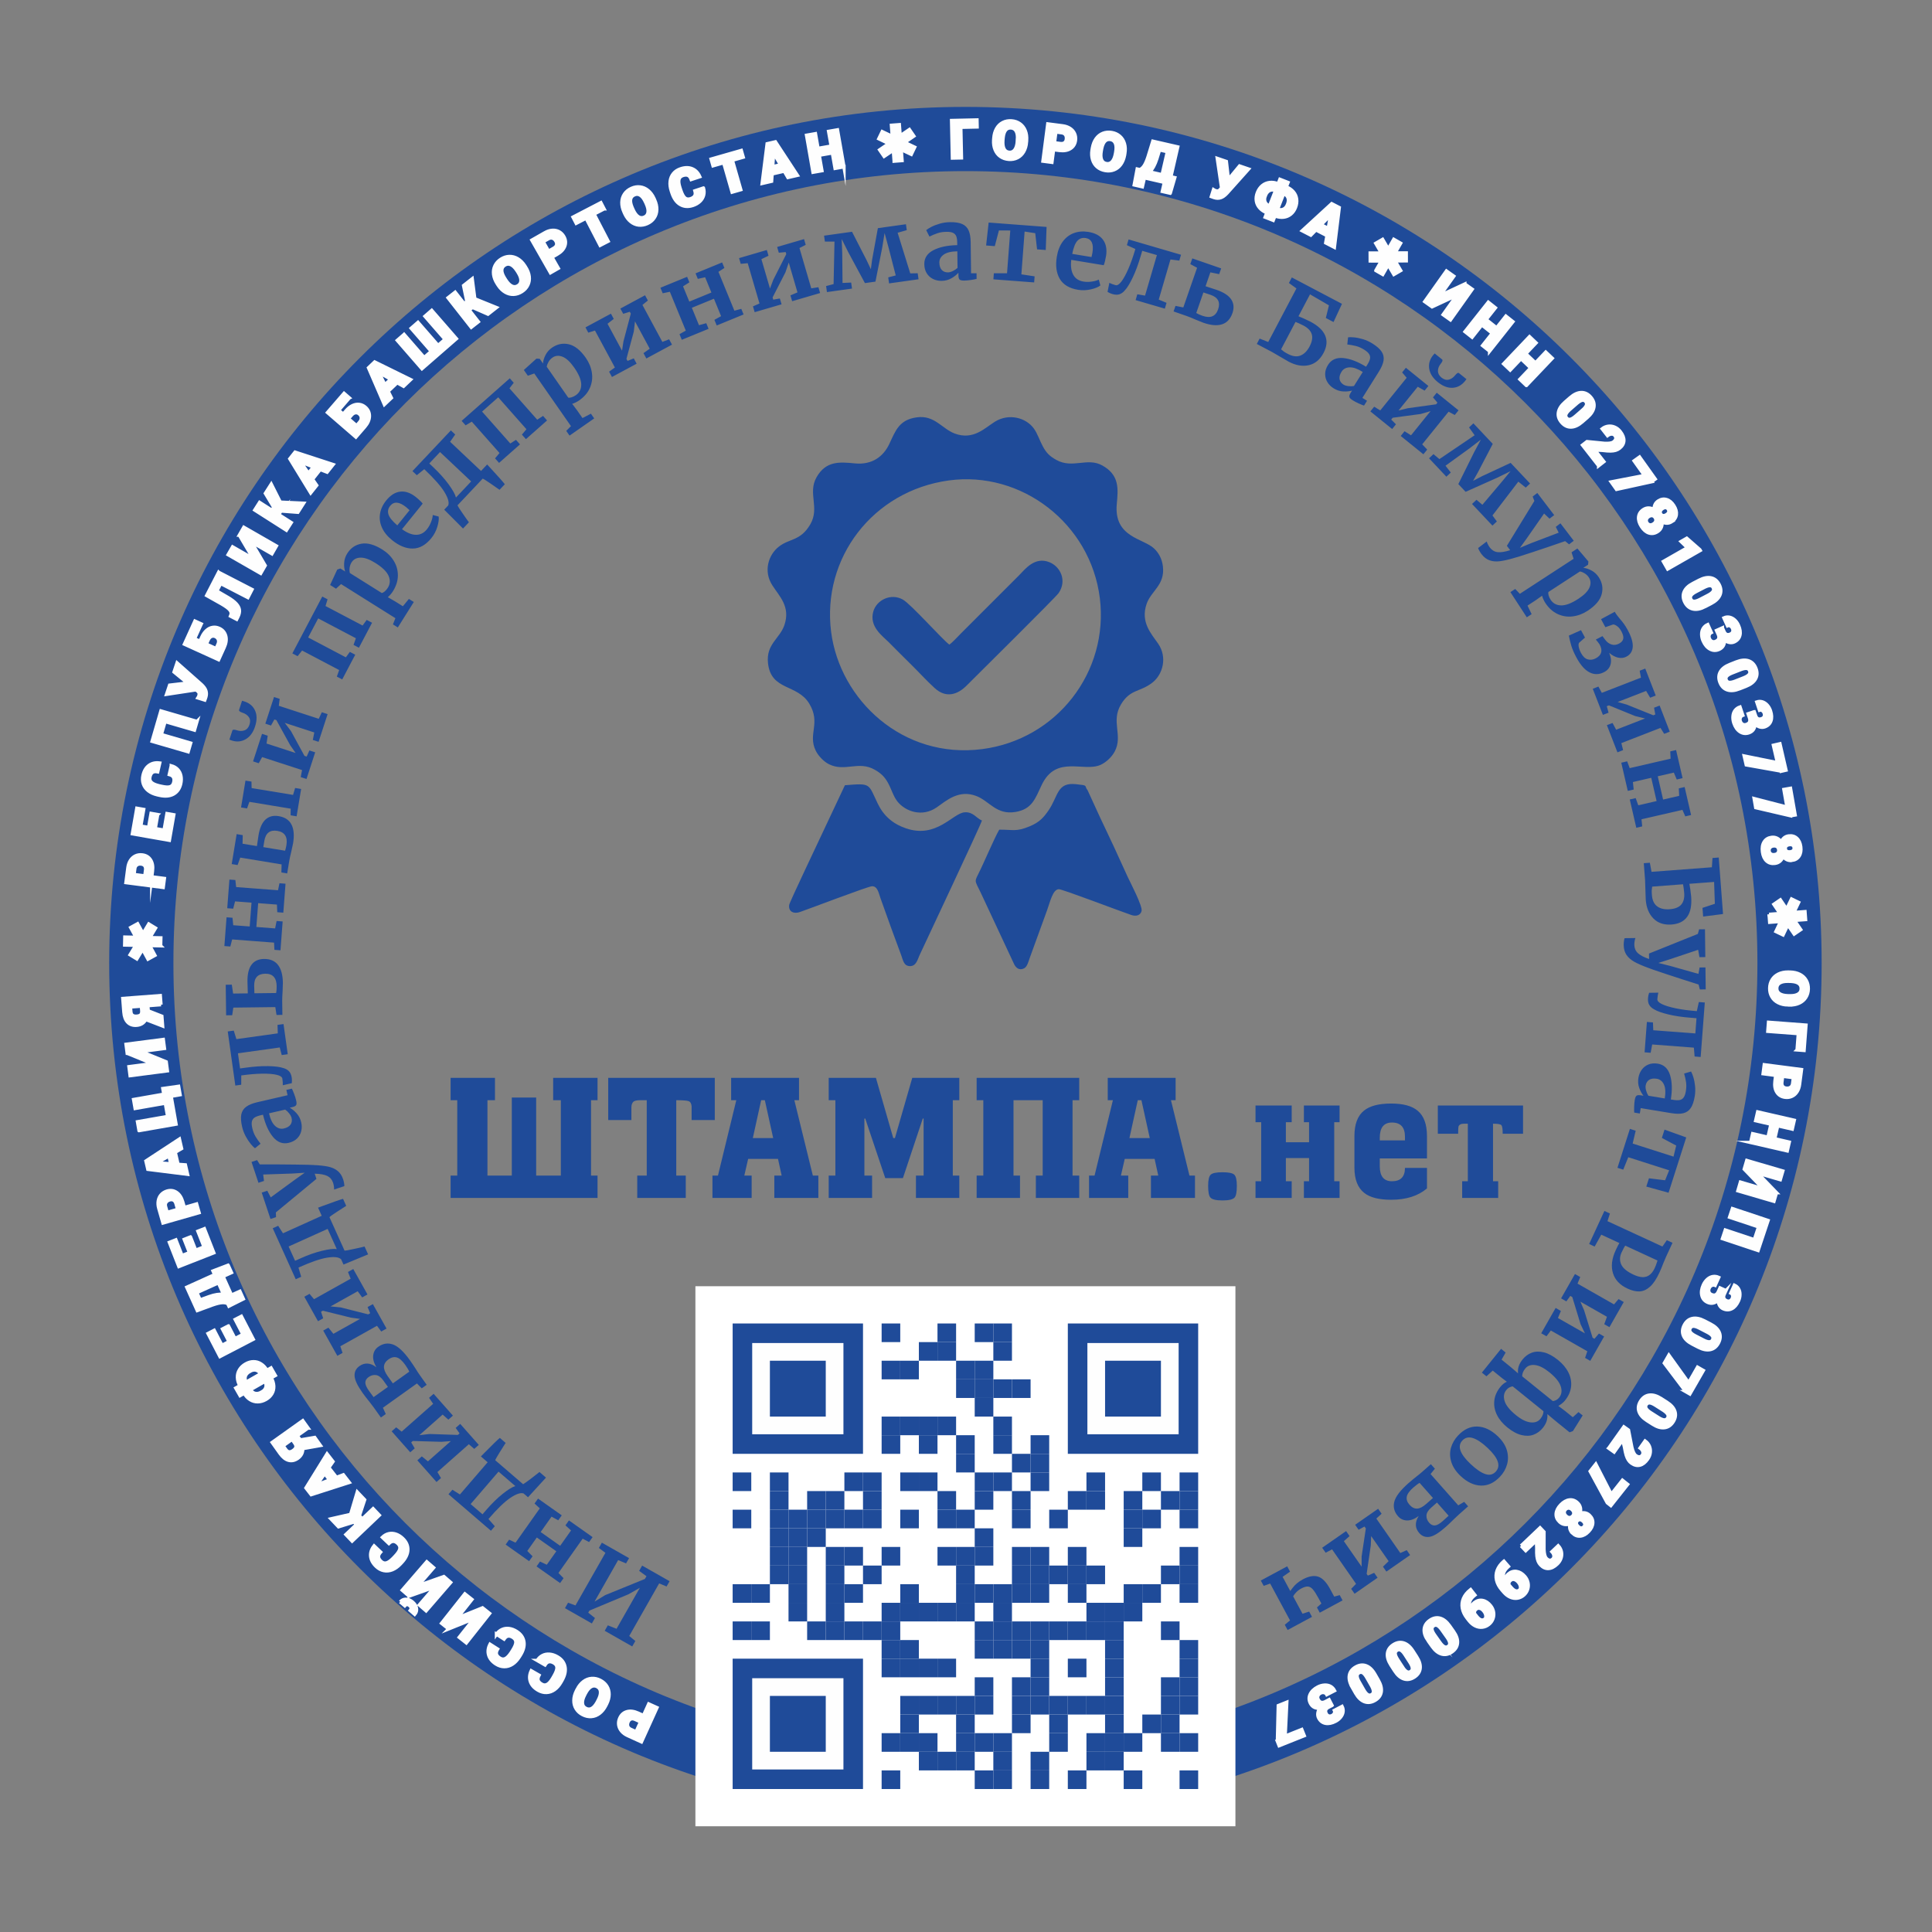 <?xml version="1.0" encoding="UTF-8"?>
<!-- Creator: CorelDRAW -->
<svg xmlns="http://www.w3.org/2000/svg" xmlns:xlink="http://www.w3.org/1999/xlink" xmlns:xodm="http://www.corel.com/coreldraw/odm/2003" xml:space="preserve" width="1024px" height="1024px" version="1.1" style="shape-rendering:geometricPrecision; text-rendering:geometricPrecision; image-rendering:optimizeQuality; fill-rule:evenodd; clip-rule:evenodd" viewBox="0 0 1024 1024">
 <rect x="0" y="0" width="1024" height="1024" fill="#808080" stroke="none"/>
 <defs>
  <style type="text/css">
   <![CDATA[
    .str0 {stroke:#FEFEFE;stroke-width:1.77;stroke-miterlimit:22.926}
    .fil5 {fill:none}
    .fil0 {fill:#1F4B99}
    .fil4 {fill:#FEFEFE;fill-rule:nonzero}
    .fil3 {fill:#1F4B99;fill-rule:nonzero}
    .fil1 {fill:#1F4B99;fill-rule:nonzero}
    .fil2 {fill:white;fill-rule:nonzero}
   ]]>
  </style>
 </defs>
 <g id="Layer_x0020_1">
  <g id="_2644789105840">
   <path class="fil0" d="M511.69 56.66c250.64,0 453.82,203.18 453.82,453.82 0,250.63 -203.18,453.82 -453.82,453.82 -250.64,0 -453.82,-203.19 -453.82,-453.82 0,-250.64 203.18,-453.82 453.82,-453.82zm0 34.04c231.84,0 419.78,187.94 419.78,419.78 0,231.84 -187.94,419.78 -419.78,419.78 -231.84,0 -419.78,-187.94 -419.78,-419.78 0,-231.84 187.94,-419.78 419.78,-419.78z"></path>
   <path class="fil1" d="M258.36 623.09l12.91 0 0 -41.37 12.91 0 0 41.37 13.08 0 0 -39.96 -4.07 0 0 -11.85 23.52 0 0 11.85 -3.45 0 0 39.96 3.45 0 0 11.84 -77.88 0 0 -11.84 3.53 0 0 -39.96 -3.53 0 0 -11.85 23.51 0 0 11.85 -3.98 0 0 39.96zm79.39 11.84l0 -11.84 5.04 0 0 -39.96 -3.36 0c-1.65,0 -2.8,0.21 -3.45,0.62 -0.88,0.59 -1.33,1.68 -1.33,3.27l0 6.63 -12.28 0 0 -22.37 56.48 0 0 22.37 -12.28 0c0,-5.07 0,-7.49 0,-7.25 -0.12,-1.53 -0.67,-2.46 -1.64,-2.79 -0.97,-0.32 -3.14,-0.48 -6.5,-0.48l0 39.96 5.04 0 0 11.84 -25.72 0zm49.77 -63.65l35.98 0 0 11.85 -2.48 0 9.81 39.96 2.92 0 0 11.84 -23.34 0 0 -11.84 3.89 0 -1.94 -8.84 -15.83 0 -2.03 8.84 3.89 0 0 11.84 -20.77 0 0 -11.84 2.91 0 9.73 -39.96 -2.74 0 0 -11.85zm15.91 11.85l-4.42 20.07 10.79 0 -4.42 -20.07 -1.95 0zm35.8 51.8l0 -11.84 3.54 0 0 -39.96 -3.54 0 0 -11.85 25.02 0 9.19 31.92 0.89 0 9.19 -31.92 24.93 0 0 11.85 -3.45 0 0 39.96 3.45 0 0 11.84 -22.98 0 0 -11.84 4.06 0 0 -30.24 -0.44 0 -10.52 31.56 -9.37 0 -10.61 -31.56 -0.44 0 0 30.24 4.07 0 0 11.84 -22.99 0zm78.41 -63.65l54.37 0 0 11.85 -3.54 0 0 39.96 3.54 0 0 11.84 -22.98 0 0 -11.84 3.62 0 0 -39.96 -15.47 0 0 39.96 3.45 0 0 11.84 -22.99 0 0 -11.84 3.54 0 0 -39.96 -3.54 0 0 -11.85zm69.49 0l35.97 0 0 11.85 -2.47 0 9.81 39.96 2.92 0 0 11.84 -23.34 0 0 -11.84 3.89 0 -1.94 -8.84 -15.83 0 -2.03 8.84 3.89 0 0 11.84 -20.78 0 0 -11.84 2.92 0 9.73 -39.96 -2.74 0 0 -11.85zm15.91 11.85l-4.42 20.07 10.78 0 -4.42 -20.07 -1.94 0zm44.91 53.13c-3.42,0 -5.57,-0.53 -6.46,-1.59 -0.76,-0.89 -1.15,-2.95 -1.15,-6.19 0,-3.13 0.47,-5.1 1.42,-5.93 0.94,-0.82 3,-1.23 6.19,-1.23 3.18,0 5.24,0.41 6.18,1.23 0.95,0.83 1.42,2.8 1.42,5.93 0,3.24 -0.39,5.3 -1.15,6.19 -0.89,1.06 -3.04,1.59 -6.45,1.59zm33.59 -22.46l0 12.29 3.09 0 0 8.84 -19.18 0 0 -8.84 3.01 0 0 -31.29 -3.01 0 0 -8.84 19.18 0 0 8.84 -3.09 0 0 10.61 12.29 0 0 -10.61 -2.74 0 0 -8.84 18.91 0 0 8.84 -2.83 0 0 31.29 2.83 0 0 8.84 -18.91 0 0 -8.84 2.74 0 0 -12.29 -12.29 0zm74.78 0.18l-25.01 0 0 4.16c0,5.3 2.15,7.95 6.45,7.95 4.6,0 6.9,-2.36 6.9,-7.07l11.66 0 0 10.87c-4.71,4.01 -11.05,6.01 -19,6.01 -6.43,0 -11.17,-1.2 -14.23,-3.62 -3.48,-2.71 -5.22,-7.19 -5.22,-13.44l0 -16.7c0,-6.31 1.71,-10.82 5.13,-13.53 3.06,-2.47 7.84,-3.71 14.32,-3.71 6.36,0 11.05,1.26 14.05,3.8 3.3,2.71 4.95,7.19 4.95,13.44l0 11.84zm-25.01 -9.55l13.35 0 0 -1.94c0,-5.01 -2.3,-7.52 -6.9,-7.52 -4.3,0 -6.45,2.69 -6.45,8.05l0 1.41zm62.76 30.5l-19.09 0 0 -8.84 3 0 0 -30.5 -2.03 0c-1.59,0 -2.56,0.5 -2.92,1.51 -0.11,0.35 -0.18,1.62 -0.18,3.8l-10.78 0 0 -14.94 45.17 0 0 14.94 -10.78 0c0,-2.54 -0.24,-4.05 -0.71,-4.55 -0.47,-0.51 -1.94,-0.76 -4.42,-0.76l0 30.5 2.74 0 0 8.84z"></path>
   <path class="fil0" d="M485.9 221.2c-9.3,1.3 -11.17,6.89 -14.56,14.12 -2.99,6.4 -8.9,11.21 -18.24,10.29 -8.01,-0.79 -15.36,-1.47 -20.36,7.42 -4.73,8.42 1.85,16.09 -3.27,24.88 -5.22,8.94 -11.02,7.37 -16.7,11.85 -5.41,4.25 -8.31,12.86 -3.43,20.45 3.84,5.97 9.65,11.31 6.45,20.98 -2.44,7.37 -9.88,10.13 -8.72,20.41 1.65,14.6 15.49,10.82 21.85,21.33 6.29,10.4 -0.83,16.01 3.37,24.81 1.35,2.84 4.33,5.97 7.15,7.35 8.56,4.18 15.6,-2.1 24.34,2.96 3.26,1.89 5.17,3.75 6.98,7.07 1.7,3.13 2.76,6.98 4.87,9.65 4.31,5.44 13.2,8.41 20.75,3.22 5.14,-3.55 11.79,-9.77 21.29,-6.01 6.79,2.69 10.43,9.98 20.41,8.4 9.09,-1.44 10.66,-7.28 14.09,-14.43 7.69,-16.01 22.29,-6.49 31.23,-10.59 3.07,-1.42 5.97,-4.29 7.43,-7.06 4.5,-8.55 -2.15,-15.78 3.29,-24.9 4.98,-8.35 10.19,-6.42 16.83,-11.73 5.29,-4.23 7.92,-13.22 2.9,-20.51 -3.61,-5.25 -9.47,-11.35 -6.12,-21.08 2.4,-6.96 9.78,-9.92 8.64,-19.86 -0.49,-4.27 -2.41,-7.31 -4.61,-9.45 -5.65,-5.49 -21.48,-5.82 -19.84,-23.64 0.72,-7.91 1.58,-15.33 -7.74,-20.46 -7.94,-4.38 -15.71,1.91 -24.33,-2.92 -3.41,-1.91 -5.13,-3.52 -7.06,-7.04 -1.75,-3.18 -2.89,-6.95 -4.87,-9.65 -4.19,-5.72 -13.19,-8.13 -20.57,-3.57 -5.35,3.31 -11.48,10.02 -21.38,6.27 -6.76,-2.56 -10.66,-9.88 -20.07,-8.56zm16.97 33.45c-40.36,5.54 -67.33,41.24 -62.36,80.22 4.59,36.04 37.99,67.64 80.08,62.17 39.59,-5.13 67.21,-40.95 62.34,-80.03 -4.93,-39.6 -41.63,-67.64 -80.06,-62.36zm0.3 87.01c-3.72,-2.7 -20.36,-21.48 -24.65,-23.88 -6.31,-3.55 -13.93,0.21 -15.66,6.35 -2.26,8.04 4.91,12.94 8.1,16.16 4.13,4.16 7.98,8.03 12.17,12.15 4.18,4.11 8.08,8.47 12.38,12.36 6.15,5.56 12.31,3.13 16.85,-1.46 5.29,-5.34 47.11,-46.65 48.72,-48.98 4.55,-6.59 0.98,-13.97 -4.76,-16.34 -7.98,-3.3 -13.18,3.91 -16.2,6.91l-30.72 30.71c-1.72,1.71 -4.49,4.81 -6.23,6.02zm-55.35 74.53l-13.21 28.06c-1.46,3.24 -16.14,33.93 -16.33,35.39 -0.48,3.74 2.6,4.8 5.58,3.79 4.66,-1.57 36.36,-13.72 38.37,-13.71 2.92,0.03 3.45,3.51 4.42,6.27 3.55,10.07 7.26,20.24 11.03,30.35 0.99,2.64 1.31,5.66 4.6,5.72 3.34,0.06 4.09,-3.59 5.05,-5.68 2.95,-6.46 32.32,-68.66 33.11,-71.48 -3.12,-1.36 -4.63,-4.66 -9.15,-4.36 -6.31,0.41 -14.83,14.11 -31.16,8.48 -7.01,-2.41 -11.85,-6.68 -14.95,-13.18 -5.1,-10.63 -3.37,-10.78 -17.36,-9.65zm128.65 2.7c-2.12,-2.67 0.83,-2.53 -6.32,-3.27 -9.98,-1.03 -9.21,6.28 -14.34,13.81 -2.71,3.96 -4.97,6.44 -10.16,8.58 -7.2,2.98 -8.62,1.66 -16.03,1.74 -2.39,3.97 -8.24,17.87 -11.13,23.55 -2.38,4.66 -1.56,3.36 2.54,12.46l16.44 35.19c0.9,1.89 2.67,3.64 5.34,2.28 1.67,-0.85 2.34,-3.77 2.98,-5.54l9.22 -25.35c1.66,-4.64 3.01,-10.91 6.17,-11.05 1.81,-0.08 32.36,11.63 38.5,13.7 2.52,0.84 4.82,0.14 5.38,-2.15 0.63,-2.57 -6.1,-15.34 -7.35,-18.05 -13.31,-29.36 -9.29,-19.6 -21.24,-45.9z"></path>
   <g>
    <path class="fil1" d="M320.51 864.35l1.64 -2.89 4.63 1.83 12.36 -21.72 -6.09 3.45 -20.64 8.62 -0.64 1.11 3.57 2.84 -1.64 2.89 -14.26 -8.12 1.64 -2.89 3.93 1.44 15.87 -27.88 -3.47 -2.58 1.59 -2.8 14.41 8.19 -1.6 2.8 -4.18 -1.76 -12.51 22 5.65 -3.44 21.05 -8.57 0.82 -1.45 -3.88 -2.83 1.59 -2.79 14.55 8.27 -1.6 2.8 -3.94 -1.63 -15.86 27.87 3.24 2.65 -1.65 2.89 -14.58 -8.3zm-36.13 -34.11l1.83 -2.59 3.6 1.69 5.05 -7.14 -10.34 -7.3 -5.05 7.14 2.8 2.83 -1.83 2.58 -12.44 -8.79 1.83 -2.59 3.42 1.57 12.85 -18.17 -2.79 -2.57 1.86 -2.62 12.57 8.88 -1.86 2.63 -3.56 -1.93 -5.76 8.15 10.34 7.3 5.76 -8.14 -2.97 -2.69 1.86 -2.63 12.53 8.86 -1.86 2.63 -3.39 -1.81 -12.85 18.18 2.71 2.76 -1.82 2.59 -12.49 -8.82zm-27.76 -60.06c4.36,-4.41 7.12,-7.1 8.29,-8.07l3.09 2.66c-0.66,0.98 -1.72,2.65 -3.16,4.99 -1.45,2.34 -2.24,3.74 -2.35,4.2l14.76 12.7c0.46,-0.21 1.85,-1.19 4.15,-2.93 2.3,-1.75 3.81,-2.93 4.53,-3.54l3.45 2.98 -9.52 10.41 -2.36 -2.03c-1.59,-0.51 -3.92,0.27 -7.01,2.35 -3.09,2.08 -6.96,5.82 -11.6,11.21l3.37 3.82 -2.06 2.4 -22.49 -19.35 2.07 -2.39 3.99 2.51 14.69 -17.07 -3.57 -3.08 1.73 -1.77zm1.04 30.19c2.92,-3.38 5.82,-6.23 8.7,-8.54 2.88,-2.31 5.14,-3.7 6.78,-4.18l-8.91 -7.66 -14.79 17.2 6.3 5.42 1.92 -2.24zm-36.46 -26.37l2.37 -2.09 3.26 2.63 12.13 -10.73 -4.96 0.38 -15.21 -0.44 -0.84 0.75 1.86 3.15 -2.38 2.09 -9.83 -11.12 2.37 -2.1 2.93 2.27 16.68 -14.74 -2.16 -3.18 2.41 -2.13 10.23 11.57 -2.41 2.13 -3.03 -2.69 -12.33 10.91 5.39 -0.62 14.98 0.5 0.92 -0.82 -2.06 -2.9 2.41 -2.13 9.84 11.13 -2.41 2.13 -2.85 -2.49 -16.67 14.74 1.89 3.2 -2.37 2.09 -10.16 -11.49zm-25.28 -30.88c-1.62,-2.01 -2.84,-3.6 -3.67,-4.76 -2.78,-3.9 -4.22,-6.94 -4.32,-9.11 -0.1,-2.17 0.75,-3.89 2.55,-5.18 1.4,-1 2.86,-1.45 4.38,-1.35 1.52,0.1 3.07,0.75 4.63,1.97 -1.37,-2.36 -1.93,-4.49 -1.68,-6.38 0.25,-1.89 1.13,-3.38 2.65,-4.46 2.5,-1.79 5.1,-2.2 7.8,-1.25 2.7,0.95 5.71,3.75 9.04,8.41 0.68,0.96 1.28,1.82 1.79,2.6 0.51,0.78 0.93,1.43 1.25,1.94 0.81,1.32 1.56,2.45 2.24,3.41l3.58 5.02 -2.62 1.87 -2.56 -2.58 -18.03 12.87 1.52 3.33 -2.58 1.84 -3.8 -5.33 -2.17 -2.86zm7.25 -11.44c-1.23,-1.71 -2.52,-2.67 -3.89,-2.86 -1.36,-0.19 -2.67,0.17 -3.92,1.06 -1.11,0.79 -1.68,1.74 -1.73,2.85 -0.04,1.1 0.59,2.56 1.87,4.36 1.15,1.6 1.98,2.74 2.51,3.42l7.59 -5.42 -2.43 -3.41zm13.74 -4.66c-0.08,-0.3 -0.35,-0.82 -0.8,-1.58 -0.45,-0.75 -0.88,-1.42 -1.3,-2 -1.6,-2.24 -3.1,-3.57 -4.51,-3.97 -1.4,-0.4 -2.86,-0.06 -4.38,1.02 -1.51,1.08 -2.31,2.34 -2.41,3.77 -0.1,1.43 0.56,3.14 1.97,5.12l2.74 3.84 8.69 -6.2zm-45.6 -21.79l2.76 -1.54 2.63 3.26 14.13 -7.9 -4.93 -0.69 -14.76 -3.66 -0.99 0.55 1.15 3.47 -2.76 1.55 -7.25 -12.97 2.76 -1.54 2.39 2.84 19.43 -10.86 -1.44 -3.56 2.81 -1.57 7.53 13.48 -2.8 1.57 -2.39 -3.27 -14.37 8.03 5.4 0.54 14.53 3.68 1.08 -0.6 -1.4 -3.27 2.81 -1.57 7.24 12.96 -2.8 1.57 -2.26 -3.04 -19.43 10.86 1.18 3.52 -2.76 1.55 -7.49 -13.39zm-0.42 -66c5.82,-2.16 9.46,-3.43 10.93,-3.82l1.68 3.72c-1.02,0.61 -2.68,1.68 -4.97,3.19 -2.31,1.5 -3.61,2.44 -3.91,2.82l8.01 17.74c0.51,0 2.18,-0.3 5,-0.91 2.83,-0.6 4.69,-1.03 5.6,-1.29l1.88 4.16 -13.04 5.41 -1.28 -2.83c-1.22,-1.14 -3.67,-1.42 -7.35,-0.84 -3.67,0.59 -8.76,2.34 -15.24,5.27l1.44 4.88 -2.89 1.3 -12.2 -27.03 2.89 -1.3 2.55 3.97 20.53 -9.27 -1.94 -4.3 2.31 -0.87zm-11.8 27.81c4.07,-1.84 7.9,-3.2 11.49,-4.07 3.58,-0.88 6.22,-1.19 7.91,-0.93l-4.84 -10.7 -20.67 9.33 3.42 7.58 2.69 -1.21zm22.77 -42c0.2,0.61 0.37,1.28 0.5,2.01 0.13,0.73 0.17,1.27 0.14,1.62l-5.45 1.81c0.06,-0.28 0.04,-0.8 -0.06,-1.56 -0.1,-0.76 -0.25,-1.42 -0.44,-2 -0.57,-1.7 -1.59,-2.91 -3.08,-3.64 -1.48,-0.73 -3.71,-1.13 -6.67,-1.2l0.91 2.75 -21.5 17.77 0.1 2.51 -2.95 0.98 -4.65 -14 2.95 -0.98 1.84 3.52 12.6 -9.22 5.39 -3.83 -6.53 0.42 -15.48 0.52 0.45 3.4 -2.95 0.98 -3.67 -11.04 2.95 -0.98 1.44 2.29c6.32,-0.03 12.43,-0.01 18.33,0.07 5.91,0.07 9.23,0.15 9.98,0.24 3.21,0.14 5.82,0.42 7.85,0.84 2.02,0.42 3.7,1.16 5.03,2.23 1.34,1.06 2.33,2.56 2.97,4.49zm-28.9 -19.3c-3.17,0.73 -5.92,-0.31 -8.26,-3.13 -2.34,-2.82 -4.11,-6.75 -5.31,-11.79l-1.2 0.28c-1.43,0.33 -2.51,0.73 -3.24,1.21 -0.73,0.48 -1.21,1.16 -1.43,2.04 -0.22,0.88 -0.16,2.06 0.19,3.56 0.39,1.71 0.96,3.19 1.71,4.45 0.75,1.26 1.64,2.54 2.68,3.84l-2.97 2.39c-0.58,-0.42 -1.32,-1.17 -2.23,-2.26 -0.91,-1.1 -1.8,-2.44 -2.67,-4.04 -0.86,-1.6 -1.5,-3.3 -1.92,-5.11 -0.62,-2.69 -0.75,-4.87 -0.41,-6.54 0.35,-1.68 1.21,-3.03 2.59,-4.04 1.38,-1.02 3.36,-1.82 5.94,-2.42l15.99 -3.69 -0.65 -2.82 2.93 -0.67c0.33,0.65 0.73,1.6 1.21,2.85 0.47,1.25 0.82,2.37 1.04,3.34 0.28,1.19 0.29,2.02 0.03,2.5 -0.26,0.48 -0.93,0.85 -2,1.09l-1.42 0.33c1.27,0.7 2.49,1.7 3.67,3 1.18,1.31 1.99,2.9 2.42,4.79 0.37,1.6 0.37,3.15 0,4.65 -0.36,1.5 -1.11,2.79 -2.23,3.9 -1.13,1.1 -2.61,1.86 -4.46,2.29zm1.58 -13.19c-0.16,-0.73 -0.57,-1.51 -1.23,-2.35 -0.65,-0.85 -1.37,-1.54 -2.16,-2.09l-8.57 1.97c0.72,3.14 1.8,5.36 3.22,6.67 1.42,1.3 2.96,1.76 4.63,1.38 1.68,-0.39 2.86,-1.08 3.55,-2.06 0.69,-0.99 0.88,-2.16 0.56,-3.52zm-24.64 -26.62c4.67,-0.65 8.79,-0.94 12.34,-0.86 3.55,0.08 6.17,0.42 7.88,1.01 1.24,0.33 2.25,0.89 3.03,1.69 0.77,0.79 1.27,1.97 1.49,3.53 0.12,0.85 0.13,1.78 0.02,2.81l-4.78 1.1c0.07,-0.84 -0.01,-2 -0.22,-3.49 -0.13,-0.92 -1.12,-1.6 -2.99,-2.04 -1.86,-0.45 -4.43,-0.65 -7.69,-0.61 -3.26,0.04 -6.97,0.36 -11.11,0.93l-0.01 4.93 -3.14 0.44 -4.01 -28.68 3.19 -0.44 1.39 4.51 21.94 -3.06 -0.14 -4.48 3.18 -0.45 2.24 15.99 -3.19 0.44 -1.05 -4.02 -22.15 3.1 1.12 8.02 2.66 -0.37zm1.44 -39.42c-0.01,-1.25 -0.05,-2.25 -0.09,-3.01l-0.09 -3.21c-0.06,-4.01 0.67,-7 2.16,-8.99 1.49,-1.98 3.69,-3 6.59,-3.03 3.32,-0.04 5.81,1.03 7.46,3.2 1.66,2.18 2.51,5.34 2.56,9.49 0.01,0.47 -0.04,1.95 -0.15,4.45 -0.15,2.22 -0.22,3.9 -0.21,5.05l0.1 7.45 -3.11 0.04 -0.64 -4.17 -22.26 0.28 -0.59 4.03 -3.22 0.04 -0.21 -16.19 3.22 -0.05 0.7 4.72 7.78 -0.1zm15.02 -0.19c0.2,-1.01 0.29,-2.21 0.27,-3.6 -0.05,-4.47 -2.07,-6.68 -6.03,-6.63 -3.98,0.05 -5.93,2.17 -5.88,6.35 0.03,1.89 0.06,3.24 0.11,4.02l11.53 -0.14zm-26.29 -40.13l3.16 0.24 0.39 3.96 8.72 0.66 0.96 -12.63 -8.72 -0.66 -0.99 3.86 -3.15 -0.24 1.15 -15.19 3.15 0.24 0.42 3.74 22.19 1.68 0.77 -3.71 3.21 0.25 -1.17 15.35 -3.21 -0.25 -0.17 -4.04 -9.95 -0.76 -0.96 12.63 9.95 0.75 0.78 -3.92 3.21 0.24 -1.16 15.29 -3.21 -0.24 -0.19 -3.83 -22.2 -1.69 -0.98 3.75 -3.15 -0.24 1.15 -15.24zm16.11 -37.75c0.31,-2.34 0.58,-4.2 0.81,-5.57 0.65,-3.95 1.88,-6.78 3.7,-8.47 1.82,-1.69 4.16,-2.3 7.02,-1.83 3.28,0.54 5.54,2.04 6.79,4.49 1.24,2.45 1.52,5.72 0.85,9.82 -0.08,0.49 -0.4,1.96 -0.94,4.4 -0.54,2.16 -0.9,3.79 -1.08,4.88l-1.12 6.78 -3.07 -0.51 0.11 -4.28 -21.91 -3.61 -1.41 3.95 -3.12 -0.51 2.62 -15.88 3.22 0.54 -0.1 4.55 7.63 1.25zm-6.08 -34.7l3.18 0.52 0.08 3.44 21.96 3.62 1.1 -3.67 3.18 0.52 -2.4 14.5 -3.17 -0.53 0.04 -3.52 -21.91 -3.62 -1.23 3.5 -3.17 -0.53 2.34 -14.23zm21 37.16c0.02,-0.14 0.11,-0.48 0.28,-1.01 0.15,-0.54 0.3,-1.17 0.42,-1.92 0.73,-4.4 -0.87,-6.93 -4.78,-7.58 -3.92,-0.64 -6.22,1.11 -6.91,5.28l-0.55 3.33 11.54 1.9zm-12.22 -61.94l3.01 0.98 -0.62 4.15 15.4 5.01 -2.84 -4.09 -7.34 -13.33 -1.07 -0.34 -1.78 3.2 -3.01 -0.98 4.6 -14.13 3.01 0.98 -0.47 3.68 21.17 6.89 1.64 -3.48 3.06 1 -4.78 14.69 -3.06 -1 0.78 -3.97 -15.65 -5.09 3.27 4.33 7.17 13.16 1.17 0.38 1.45 -3.25 3.06 1 -4.59 14.13 -3.07 -1 0.71 -3.72 -21.17 -6.88 -1.79 3.25 -3.01 -0.98 4.75 -14.59zm-15.72 -1.78c0.17,-0.54 0.99,-0.58 2.46,-0.1 1.42,0.46 2.76,0.46 4,0 1.24,-0.46 2.11,-1.47 2.62,-3.04 0.51,-1.56 0.4,-2.88 -0.35,-3.95 -0.74,-1.06 -1.83,-1.83 -3.25,-2.29 -1.47,-0.48 -2.11,-0.99 -1.93,-1.53l1.57 -4.85c0.22,0.03 0.63,0.15 1.24,0.35 2.72,0.88 4.61,2.5 5.67,4.86 1.06,2.35 1.06,5.16 -0.01,8.43 -1.02,3.16 -2.67,5.41 -4.95,6.73 -2.27,1.33 -4.75,1.56 -7.44,0.68l-1.21 -0.45 1.58 -4.84zm47.65 -71l2.8 1.47 -1.08 3.56 19.65 10.34 2.17 -2.98 2.85 1.5 -6.97 13.24 -2.85 -1.5 1.25 -3.52 -19.98 -10.52 -5.32 10.1 19.98 10.53 2.12 -2.89 2.85 1.5 -6.9 13.1 -2.85 -1.5 1.23 -3.48 -19.65 -10.34 -2.36 3 -2.8 -1.48 15.86 -30.13zm31.87 -24.89c2.54,1.59 4.55,3.58 6.01,5.96 1.47,2.37 2.2,4.96 2.19,7.76 -0.01,2.8 -0.89,5.6 -2.63,8.39 -0.38,0.6 -0.83,1.2 -1.34,1.78 -0.52,0.59 -0.97,1.03 -1.37,1.33l3.85 2.23 4.14 2.59 3.19 -3.89 2.6 1.63 -8.47 13.49 -2.59 -1.62 1.31 -3.29 -28.81 -18.07 -2.67 2.44 -3.13 -1.96 3.74 -8.1 0.06 -0.09 1.62 -0.57 2.55 1.6c-0.47,-1.35 -0.64,-2.89 -0.52,-4.63 0.12,-1.74 0.66,-3.38 1.63,-4.93 1.81,-2.88 4.31,-4.6 7.52,-5.16 3.2,-0.57 6.91,0.47 11.12,3.11zm-16.35 6.78c-0.57,0.91 -0.91,1.9 -1.03,2.96 -0.12,1.07 -0.07,1.96 0.15,2.69l16.86 10.57c0.43,-0.02 0.96,-0.29 1.58,-0.81 0.62,-0.52 1.18,-1.17 1.67,-1.96 1.24,-1.97 1.36,-4.07 0.39,-6.31 -0.99,-2.24 -3.31,-4.51 -6.98,-6.81 -3.09,-1.94 -5.71,-2.88 -7.86,-2.84 -2.16,0.04 -3.75,0.88 -4.78,2.51zm42.34 -12.91c-2.96,3.67 -6.25,5.53 -9.85,5.58 -3.61,0.06 -7.27,-1.43 -11,-4.44 -2.5,-2.02 -4.3,-4.24 -5.38,-6.66 -1.08,-2.41 -1.42,-4.86 -1.02,-7.34 0.4,-2.49 1.49,-4.84 3.29,-7.07 2.25,-2.77 4.71,-4.32 7.38,-4.65 2.68,-0.32 5.38,0.58 8.13,2.71 1.83,1.48 3.11,2.69 3.81,3.64l-10.95 13.55c2.62,1.93 5.07,2.93 7.35,2.98 2.28,0.05 4.23,-0.93 5.85,-2.93 0.87,-1.08 1.6,-2.35 2.17,-3.79 0.57,-1.45 0.87,-2.71 0.92,-3.78l3.13 0.81c0.2,1.4 -0.04,3.22 -0.72,5.46 -0.68,2.23 -1.71,4.21 -3.11,5.93zm-11.59 -14.75c-0.73,-0.69 -1.31,-1.2 -1.73,-1.54 -3.69,-2.98 -6.54,-3.24 -8.54,-0.77 -1.1,1.37 -1.42,2.86 -0.94,4.49 0.48,1.63 2.05,3.58 4.7,5.87l6.51 -8.05zm42.79 -22.41c4.21,4.55 6.77,7.44 7.69,8.65l-2.8 2.96c-0.95,-0.7 -2.56,-1.83 -4.84,-3.38 -2.27,-1.56 -3.63,-2.4 -4.09,-2.54l-13.36 14.16c0.19,0.48 1.1,1.91 2.74,4.28 1.64,2.39 2.75,3.95 3.32,4.69l-3.12 3.32 -9.97 -9.99 2.13 -2.27c0.59,-1.56 -0.09,-3.93 -2.02,-7.11 -1.95,-3.18 -5.5,-7.21 -10.68,-12.09l-3.96 3.19 -2.31 -2.17 20.36 -21.58 2.3 2.17 -2.7 3.87 16.39 15.46 3.24 -3.43 1.68 1.81zm-30.21 -0.34c3.25,3.07 5.96,6.1 8.14,9.08 2.17,2.99 3.46,5.31 3.86,6.96l8.06 -8.54 -16.5 -15.57 -5.7 6.05 2.14 2.02zm40.54 -47.15l2.09 2.37 -2.27 2.94 14.71 16.63 3.09 -2.01 2.13 2.41 -11.21 9.91 -2.13 -2.41 2.41 -2.85 -14.95 -16.92 -8.56 7.57 14.96 16.91 3 -1.94 2.13 2.41 -11.08 9.81 -2.14 -2.41 2.38 -2.82 -14.71 -16.63 -3.27 1.96 -2.1 -2.37 25.52 -22.56zm40.3 -10.81c1.71,2.46 2.78,5.07 3.2,7.83 0.42,2.76 0.08,5.43 -1.03,8.01 -1.1,2.57 -3,4.8 -5.7,6.68 -0.59,0.41 -1.23,0.78 -1.93,1.12 -0.7,0.34 -1.3,0.56 -1.78,0.68l2.67 3.56 2.79 4.01 4.47 -2.33 1.74 2.51 -13.07 9.11 -1.75 -2.51 2.5 -2.52 -19.44 -27.9 -3.41 1.2 -2.12 -3.04 6.62 -5.98 0.09 -0.06 1.71 0.11 1.72 2.47c0.1,-1.42 0.55,-2.91 1.34,-4.46 0.79,-1.56 1.93,-2.86 3.43,-3.9 2.79,-1.94 5.76,-2.54 8.93,-1.81 3.17,0.73 6.18,3.14 9.02,7.22zm-17.7 -0.16c-0.88,0.61 -1.58,1.38 -2.11,2.32 -0.52,0.93 -0.83,1.78 -0.91,2.53l11.37 16.33c0.41,0.15 1,0.11 1.78,-0.13 0.77,-0.23 1.54,-0.61 2.3,-1.14 1.91,-1.33 2.85,-3.22 2.83,-5.66 -0.03,-2.45 -1.28,-5.45 -3.75,-9 -2.09,-2.99 -4.13,-4.89 -6.13,-5.7 -2,-0.8 -3.79,-0.66 -5.38,0.45zm31 -23.29l1.5 2.78 -3.31 2.57 7.69 14.26 0.76 -4.92 3.89 -14.71 -0.53 -0.99 -3.49 1.09 -1.51 -2.78 13.08 -7.05 1.5 2.79 -2.88 2.34 10.56 19.59 3.58 -1.38 1.53 2.83 -13.6 7.33 -1.52 -2.83 3.31 -2.34 -7.81 -14.49 -0.63 5.4 -3.9 14.47 0.59 1.08 3.29 -1.35 1.53 2.83 -13.08 7.05 -1.53 -2.83 3.08 -2.2 -10.56 -19.6 -3.54 1.12 -1.5 -2.79 13.5 -7.27zm40.38 -19.54l1.2 2.93 -3.36 2.13 3.32 8.09 11.71 -4.81 -3.32 -8.09 -3.88 0.85 -1.2 -2.93 14.09 -5.78 1.2 2.93 -3.16 2.04 8.45 20.6 3.66 -0.98 1.22 2.98 -14.24 5.84 -1.23 -2.98 3.54 -1.97 -3.78 -9.23 -11.71 4.8 3.78 9.23 3.86 -1.06 1.22 2.98 -14.19 5.82 -1.22 -2.98 3.34 -1.89 -8.45 -20.59 -3.79 0.8 -1.2 -2.93 14.14 -5.8zm42.25 -14.21l0.89 3.04 -3.77 1.82 4.55 15.55 1.77 -4.65 6.87 -13.58 -0.32 -1.08 -3.64 0.34 -0.89 -3.04 14.26 -4.17 0.89 3.04 -3.31 1.69 6.25 21.37 3.79 -0.61 0.9 3.09 -14.82 4.34 -0.91 -3.09 3.73 -1.6 -4.62 -15.8 -1.74 5.15 -6.83 13.34 0.35 1.18 3.5 -0.63 0.91 3.09 -14.26 4.17 -0.9 -3.09 3.46 -1.52 -6.25 -21.36 -3.69 0.35 -0.89 -3.03 14.72 -4.31zm45.15 -9.66l7.75 15.11 2.23 4.73 0.69 -5.14 3.03 -16.61 14.88 -2.08 0.44 3.13 -4.85 1.38 6.7 21.54 3.94 -0.07 0.45 3.19 -15.62 2.19 -0.45 -3.19 3.98 -1.04 -3.9 -15.11 -2.01 -7.35 -1.25 7.7 -3.59 18.05 -5.58 0.78 -8.85 -16.42 -3.46 -6.93 0.28 7.43 0.16 15.84 4.57 -0.2 0.45 3.19 -13.28 1.85 -0.45 -3.19 3.97 -1.04 0.48 -22.54 -5.09 0.01 -0.44 -3.13 14.82 -2.08zm38.31 17.18c-0.04,-3.26 1.57,-5.73 4.82,-7.41 3.25,-1.69 7.47,-2.58 12.65,-2.68l-0.02 -1.23c-0.02,-1.47 -0.18,-2.61 -0.49,-3.43 -0.32,-0.82 -0.88,-1.43 -1.69,-1.83 -0.81,-0.4 -1.98,-0.59 -3.52,-0.57 -1.75,0.02 -3.32,0.26 -4.71,0.72 -1.39,0.47 -2.83,1.07 -4.32,1.8l-1.71 -3.41c0.53,-0.47 1.43,-1.04 2.69,-1.7 1.26,-0.66 2.76,-1.24 4.51,-1.74 1.74,-0.51 3.55,-0.77 5.41,-0.79 2.75,-0.04 4.91,0.29 6.47,0.99 1.57,0.7 2.7,1.82 3.4,3.39 0.7,1.56 1.06,3.67 1.09,6.32l0.21 16.4 2.9 -0.03 0.03 3c-0.71,0.19 -1.73,0.38 -3.05,0.58 -1.32,0.19 -2.48,0.29 -3.48,0.31 -1.22,0.01 -2.03,-0.16 -2.45,-0.51 -0.41,-0.35 -0.63,-1.08 -0.64,-2.19l-0.02 -1.45c-0.95,1.09 -2.19,2.07 -3.72,2.94 -1.52,0.88 -3.25,1.33 -5.18,1.36 -1.65,0.02 -3.16,-0.31 -4.55,-0.99 -1.38,-0.68 -2.49,-1.69 -3.33,-3.02 -0.84,-1.33 -1.27,-2.94 -1.3,-4.83zm12.55 4.35c0.76,-0.01 1.61,-0.25 2.57,-0.71 0.96,-0.46 1.79,-1.01 2.5,-1.67l-0.11 -8.79c-3.22,0.04 -5.62,0.62 -7.19,1.72 -1.58,1.12 -2.36,2.53 -2.34,4.24 0.02,1.72 0.44,3.02 1.26,3.9 0.81,0.89 1.92,1.32 3.31,1.31zm52.26 -24.09l-0.44 12.23 -4.6 -0.35 -0.97 -8.57 -5.63 -0.86 -1.72 22.68 7.02 1.06 -0.25 3.22 -21.6 -1.64 0.24 -3.21 6.99 -0.01 1.72 -22.67 -6.02 -0.03 -2.19 8.33 -4.6 -0.35 1.35 -12.16 30.7 2.33zm16.71 33.33c-4.65,-0.77 -7.89,-2.71 -9.72,-5.82 -1.82,-3.11 -2.34,-7.03 -1.56,-11.75 0.52,-3.18 1.56,-5.83 3.13,-7.97 1.56,-2.13 3.52,-3.64 5.88,-4.52 2.36,-0.88 4.95,-1.08 7.77,-0.62 3.53,0.58 6.09,1.96 7.69,4.13 1.6,2.16 2.15,4.96 1.66,8.39 -0.39,2.33 -0.81,4.04 -1.28,5.12l-17.2 -2.84c-0.39,3.24 -0.04,5.86 1.04,7.87 1.08,2.01 2.89,3.22 5.43,3.64 1.38,0.22 2.84,0.23 4.38,0.01 1.54,-0.21 2.78,-0.57 3.73,-1.07l0.85 3.13c-1.13,0.87 -2.82,1.56 -5.1,2.07 -2.28,0.51 -4.51,0.59 -6.7,0.23zm7.11 -17.37c0.23,-0.97 0.39,-1.72 0.48,-2.25 0.77,-4.7 -0.41,-7.3 -3.55,-7.82 -1.73,-0.29 -3.19,0.18 -4.36,1.4 -1.18,1.22 -2.11,3.55 -2.79,6.99l10.22 1.68zm26.12 -0.74c-1.32,4.53 -2.75,8.4 -4.29,11.6 -1.53,3.2 -2.91,5.46 -4.15,6.77 -0.81,0.99 -1.74,1.68 -2.79,2.07 -1.04,0.38 -2.32,0.35 -3.83,-0.09 -0.82,-0.24 -1.68,-0.62 -2.57,-1.14l0.96 -4.81c0.74,0.4 1.83,0.82 3.27,1.24 0.89,0.26 1.92,-0.37 3.1,-1.89 1.16,-1.52 2.4,-3.78 3.71,-6.77 1.3,-2.99 2.54,-6.49 3.71,-10.51l-4.49 -2.03 0.89 -3.04 27.8 8.13 -0.91 3.09 -4.69 -0.59 -6.21 21.26 4.13 1.71 -0.9 3.09 -15.49 -4.53 0.9 -3.09 4.1 0.7 6.28 -21.47 -7.77 -2.27 -0.76 2.57zm34.32 16.21c1.19,0.41 2.14,0.72 2.86,0.94l3.06 1c3.78,1.31 6.35,3.01 7.71,5.09 1.36,2.08 1.57,4.49 0.62,7.22 -1.09,3.14 -2.94,5.12 -5.55,5.94 -2.61,0.82 -5.88,0.54 -9.8,-0.82 -0.44,-0.15 -1.81,-0.7 -4.13,-1.66 -2.04,-0.89 -3.6,-1.53 -4.68,-1.9l-7.04 -2.45 1.02 -2.94 4.14 0.82 7.3 -21.03 -3.59 -1.93 1.06 -3.03 15.3 5.3 -1.06 3.04 -4.67 -0.94 -2.55 7.35zm-4.92 14.19c0.88,0.53 1.97,1.02 3.29,1.48 4.22,1.47 6.98,0.32 8.29,-3.43 1.3,-3.75 -0.03,-6.31 -3.98,-7.68 -1.79,-0.62 -3.06,-1.04 -3.82,-1.26l-3.78 10.89zm54.17 1.73c0.35,0.11 1.29,0.5 2.83,1.19 1.54,0.69 2.69,1.23 3.44,1.63 4.12,2.17 6.75,4.65 7.9,7.44 1.16,2.79 0.87,5.85 -0.88,9.17 -1.89,3.57 -4.49,5.74 -7.82,6.49 -3.32,0.75 -6.87,0.14 -10.63,-1.84 -0.73,-0.39 -1.86,-1.04 -3.39,-1.97 -3.4,-1.99 -5.24,-3.06 -5.52,-3.21l-8.02 -4.23 1.5 -2.84 4.56 1.8 14.95 -28.38 -3.99 -2.89 1.55 -2.94 26.57 13.99 -4.47 9.65 -4.08 -2.15 1.65 -6.7 -10.03 -5.83 -6.12 11.62zm-9.22 17.51c0.58,0.51 1.1,0.93 1.55,1.25 0.46,0.32 1.15,0.72 2.07,1.2 2.53,1.34 4.75,1.62 6.67,0.85 1.92,-0.76 3.52,-2.36 4.81,-4.8 1.33,-2.53 1.71,-4.7 1.15,-6.51 -0.56,-1.81 -2.03,-3.35 -4.4,-4.59 -0.73,-0.39 -1.49,-0.76 -2.29,-1.12 -0.8,-0.36 -1.44,-0.63 -1.91,-0.8l-7.65 14.52zm24.89 8.25c1.73,-2.76 4.41,-3.96 8.06,-3.62 3.65,0.35 7.67,1.88 12.08,4.6l0.66 -1.04c0.78,-1.24 1.26,-2.29 1.44,-3.15 0.18,-0.86 0.04,-1.68 -0.43,-2.45 -0.46,-0.78 -1.34,-1.57 -2.65,-2.39 -1.48,-0.93 -2.93,-1.58 -4.35,-1.94 -1.42,-0.36 -2.96,-0.64 -4.61,-0.83l0.42 -3.79c0.7,-0.11 1.76,-0.1 3.17,0.03 1.42,0.13 3,0.45 4.74,0.97 1.74,0.53 3.4,1.28 4.97,2.27 2.34,1.46 3.97,2.91 4.91,4.34 0.94,1.43 1.28,2.99 1.02,4.69 -0.26,1.69 -1.1,3.66 -2.5,5.9l-8.72 13.91 2.46 1.53 -1.6 2.55c-0.7,-0.23 -1.66,-0.62 -2.88,-1.17 -1.21,-0.55 -2.24,-1.09 -3.09,-1.63 -1.03,-0.64 -1.63,-1.22 -1.78,-1.74 -0.16,-0.53 0.05,-1.26 0.64,-2.2l0.77 -1.22c-1.39,0.39 -2.96,0.55 -4.72,0.46 -1.76,-0.09 -3.45,-0.65 -5.09,-1.68 -1.39,-0.87 -2.49,-1.97 -3.28,-3.29 -0.8,-1.32 -1.19,-2.77 -1.17,-4.34 0.01,-1.58 0.52,-3.16 1.53,-4.77zm8.19 10.46c0.64,0.39 1.48,0.66 2.54,0.79 1.05,0.14 2.06,0.12 3,-0.04l4.68 -7.45c-2.73,-1.71 -5.06,-2.53 -6.98,-2.45 -1.93,0.08 -3.35,0.84 -4.26,2.3 -0.92,1.45 -1.27,2.77 -1.06,3.96 0.21,1.18 0.9,2.15 2.08,2.89zm44.99 0.72l-1.99 2.46 -3.64 -2.05 -10.19 12.59 4.83 -1.19 15.08 -2.09 0.7 -0.88 -2.35 -2.8 1.99 -2.46 11.55 9.34 -1.99 2.46 -3.28 -1.75 -13.99 17.31 2.66 2.77 -2.02 2.5 -12.02 -9.71 2.03 -2.51 3.43 2.16 10.35 -12.81 -5.22 1.51 -14.85 1.99 -0.78 0.96 2.52 2.52 -2.02 2.5 -11.55 -9.34 2.02 -2.5 3.22 1.98 14 -17.31 -2.4 -2.83 1.99 -2.46 11.92 9.64zm7.29 -14.04c0.44,0.36 0.18,1.14 -0.78,2.33 -0.95,1.17 -1.43,2.42 -1.44,3.74 -0.01,1.32 0.62,2.5 1.9,3.54 1.28,1.03 2.55,1.39 3.82,1.08 1.26,-0.31 2.36,-1.05 3.31,-2.22 0.96,-1.2 1.67,-1.61 2.11,-1.25l3.97 3.2c-0.11,0.19 -0.37,0.53 -0.77,1.03 -1.8,2.23 -3.99,3.41 -6.57,3.56 -2.57,0.14 -5.2,-0.86 -7.86,-3.02 -2.59,-2.09 -4.1,-4.43 -4.53,-7.03 -0.42,-2.6 0.25,-5 2.03,-7.2l0.85 -0.96 3.96 3.2zm26.83 44.73l-7.85 15.05 -2.57 4.56 4.59 -2.41 15.31 -7.13 10.3 10.94 -2.3 2.17 -3.93 -3.16 -13.7 17.92 2.33 3.18 -2.35 2.2 -10.81 -11.47 2.35 -2.21 3.14 2.63 10.07 -11.91 4.85 -5.89 -7.01 3.44 -16.81 7.5 -3.86 -4.1 8.28 -16.71 3.66 -6.84 -5.9 4.53 -12.84 9.29 2.81 3.61 -2.34 2.21 -9.19 -9.76 2.34 -2.21 3.15 2.64 18.67 -12.64 -2.95 -4.15 2.3 -2.17 10.26 10.89zm-5.96 58.43c-0.39,-0.51 -0.77,-1.09 -1.12,-1.74 -0.37,-0.65 -0.58,-1.15 -0.67,-1.49l4.57 -3.47c0.04,0.28 0.23,0.77 0.57,1.45 0.34,0.68 0.69,1.27 1.06,1.75 1.09,1.42 2.45,2.24 4.09,2.45 1.64,0.2 3.88,-0.14 6.7,-1.03l-1.75 -2.31 14.57 -23.78 -0.91 -2.35 2.48 -1.88 8.94 11.73 -2.48 1.88 -2.88 -2.72 -8.92 12.8 -3.87 5.38 6.05 -2.52 14.48 -5.51 -1.54 -3.08 2.47 -1.88 7.06 9.25 -2.48 1.89 -2.1 -1.7c-5.97,2.08 -11.75,4.04 -17.36,5.89 -5.61,1.84 -8.78,2.84 -9.52,3 -3.08,0.91 -5.64,1.49 -7.69,1.76 -2.05,0.25 -3.88,0.1 -5.49,-0.48 -1.61,-0.57 -3.02,-1.67 -4.26,-3.29zm56.2 30.06c-2.52,1.64 -5.16,2.62 -7.93,2.95 -2.77,0.34 -5.43,-0.09 -7.97,-1.28 -2.54,-1.18 -4.71,-3.15 -6.5,-5.9 -0.39,-0.6 -0.74,-1.26 -1.06,-1.97 -0.31,-0.71 -0.52,-1.31 -0.63,-1.8l-3.64 2.56 -4.09 2.67 2.18 4.53 -2.56 1.67 -8.69 -13.35 2.56 -1.67 2.44 2.57 28.5 -18.55 -1.09 -3.45 3.1 -2.02 5.77 6.8 0.06 0.09 -0.17 1.71 -2.52 1.64c1.42,0.14 2.89,0.63 4.42,1.47 1.53,0.84 2.79,2.03 3.79,3.56 1.85,2.84 2.36,5.84 1.52,8.98 -0.83,3.15 -3.33,6.08 -7.49,8.79zm0.71 -17.68c-0.58,-0.9 -1.33,-1.63 -2.25,-2.18 -0.91,-0.56 -1.75,-0.89 -2.5,-1l-16.68 10.86c-0.16,0.4 -0.14,1 0.07,1.78 0.21,0.78 0.57,1.56 1.08,2.34 1.26,1.94 3.12,2.94 5.57,3 2.44,0.05 5.47,-1.11 9.1,-3.47 3.06,-1.99 5.02,-3.97 5.89,-5.94 0.87,-1.98 0.77,-3.78 -0.28,-5.39zm13.72 18.18c0.52,0.98 1.41,2.21 2.66,3.69 0.82,0.93 1.56,1.85 2.2,2.74 0.65,0.89 1.31,1.97 1.99,3.22 1.95,3.62 2.84,6.61 2.68,8.94 -0.16,2.35 -1.26,4.07 -3.31,5.17 -1.35,0.73 -2.84,0.91 -4.46,0.54 -1.62,-0.36 -3.19,-1.21 -4.72,-2.54 0.97,2.32 1.21,4.37 0.74,6.12 -0.47,1.76 -1.58,3.11 -3.31,4.04 -2.61,1.41 -5.18,1.49 -7.71,0.26 -2.54,-1.24 -4.89,-3.87 -7.06,-7.9 -1.29,-2.39 -2.2,-4.5 -2.74,-6.32 -0.54,-1.82 -0.97,-3.6 -1.29,-5.33l6.44 -2.87 2.11 3.92 -3.22 2.84c-0.24,0.61 -0.25,1.4 -0.04,2.36 0.21,0.96 0.59,1.95 1.13,2.95 1.02,1.89 2.23,3.03 3.63,3.41 1.41,0.38 2.82,0.19 4.24,-0.58 3.11,-1.67 3.78,-4.13 2,-7.35 -0.23,-0.36 -0.55,-0.8 -0.95,-1.32 -0.4,-0.51 -0.75,-0.93 -1.05,-1.26l3.52 -1.83 1.36 1.82c1.01,1.37 2.17,2.24 3.48,2.63 1.31,0.4 2.64,0.23 3.99,-0.5 1.26,-0.68 1.99,-1.53 2.19,-2.55 0.21,-1.03 -0.13,-2.34 -0.99,-3.94 -0.63,-1.17 -1.35,-2.06 -2.17,-2.67 -0.82,-0.62 -1.54,-0.94 -2.17,-0.97l-4.15 1.45 -2.29 -4.25 7.27 -3.92zm21.72 44.41l-2.96 1.14 -2.14 -3.6 -15.1 5.87 4.79 1.36 14.12 5.68 1.05 -0.41 -0.66 -3.6 2.96 -1.14 5.37 13.84 -2.95 1.15 -1.97 -3.15 -20.74 8.06 0.93 3.72 -3 1.17 -5.6 -14.4 3 -1.16 1.91 3.57 15.35 -5.96 -5.28 -1.29 -13.88 -5.65 -1.15 0.44 0.94 3.44 -3 1.16 -5.38 -13.84 3 -1.17 1.8 3.33 20.75 -8.06 -0.67 -3.66 2.95 -1.14 5.56 14.3zm14.22 43.77l-3.08 0.72 -1.56 -3.66 -8.52 1.96 2.84 12.33 8.52 -1.96 -0.2 -3.97 3.09 -0.71 3.42 14.84 -3.08 0.71 -1.51 -3.45 -21.69 5 0.37 3.77 -3.13 0.73 -3.46 -15 3.13 -0.73 1.38 3.81 9.71 -2.24 -2.84 -12.33 -9.72 2.24 0.42 3.98 -3.13 0.72 -3.45 -14.95 3.13 -0.72 1.33 3.6 21.69 -5 -0.18 -3.87 3.08 -0.71 3.44 14.89zm3.61 56c0.1,0.35 0.26,1.36 0.5,3.02 0.23,1.67 0.38,2.93 0.45,3.79 0.35,4.63 -0.35,8.19 -2.1,10.65 -1.75,2.46 -4.5,3.83 -8.24,4.12 -4.03,0.3 -7.25,-0.75 -9.65,-3.17 -2.41,-2.42 -3.77,-5.75 -4.09,-9.99 -0.07,-0.82 -0.11,-2.13 -0.14,-3.92 -0.12,-3.93 -0.19,-6.06 -0.21,-6.38l-0.69 -9.04 3.21 -0.24 0.9 4.82 31.98 -2.42 0.33 -4.92 3.31 -0.25 2.27 29.95 -10.54 1.34 -0.35 -4.6 6.56 -2.17 -0.4 -11.58 -13.1 0.99zm-19.73 1.49c-0.12,0.77 -0.2,1.42 -0.23,1.98 -0.03,0.56 0,1.36 0.08,2.39 0.21,2.85 1.15,4.89 2.83,6.11 1.66,1.22 3.87,1.72 6.62,1.51 2.85,-0.21 4.89,-1.04 6.13,-2.48 1.23,-1.44 1.75,-3.49 1.55,-6.17 -0.06,-0.82 -0.16,-1.66 -0.28,-2.53 -0.11,-0.87 -0.23,-1.55 -0.34,-2.05l-16.36 1.24zm-15.09 30.98c-0.01,-0.64 0.04,-1.33 0.14,-2.07 0.1,-0.73 0.21,-1.26 0.35,-1.58l5.74 -0.07c-0.14,0.25 -0.28,0.75 -0.41,1.5 -0.13,0.76 -0.19,1.44 -0.19,2.04 0.03,1.79 0.63,3.26 1.83,4.41 1.19,1.14 3.19,2.2 5.99,3.17l-0.04 -2.9 25.89 -10.41 0.67 -2.42 3.11 -0.04 0.18 14.75 -3.11 0.04 -0.69 -3.91 -14.8 4.96 -6.3 2.01 6.35 1.59 14.91 4.21 0.6 -3.39 3.11 -0.04 0.14 11.64 -3.11 0.04 -0.67 -2.62c-6.03,-1.89 -11.85,-3.77 -17.45,-5.63 -5.6,-1.86 -8.75,-2.95 -9.43,-3.26 -3.02,-1.11 -5.42,-2.17 -7.23,-3.18 -1.8,-1.02 -3.17,-2.24 -4.12,-3.65 -0.94,-1.42 -1.43,-3.15 -1.46,-5.19zm35.92 38.56c-4.71,-0.35 -8.79,-0.95 -12.24,-1.79 -3.45,-0.83 -5.94,-1.72 -7.49,-2.66 -1.13,-0.59 -2,-1.35 -2.59,-2.29 -0.59,-0.95 -0.83,-2.2 -0.71,-3.77 0.06,-0.85 0.26,-1.77 0.58,-2.75l4.9 -0.06c-0.24,0.81 -0.41,1.96 -0.53,3.45 -0.07,0.93 0.76,1.81 2.49,2.64 1.73,0.83 4.2,1.57 7.39,2.23 3.19,0.65 6.88,1.14 11.05,1.46l1.06 -4.82 3.16 0.24 -2.19 28.88 -3.21 -0.25 -0.39 -4.7 -22.09 -1.68 -0.82 4.4 -3.21 -0.24 1.22 -16.1 3.21 0.25 0.17 4.15 22.3 1.69 0.61 -8.07 -2.67 -0.21zm-17.8 24.31c3.21,0.53 5.36,2.54 6.45,6.03 1.09,3.5 1.23,7.81 0.42,12.93l1.22 0.2c1.45,0.24 2.6,0.28 3.46,0.11 0.87,-0.17 1.56,-0.61 2.1,-1.34 0.54,-0.73 0.93,-1.85 1.18,-3.37 0.28,-1.72 0.32,-3.31 0.11,-4.76 -0.22,-1.45 -0.56,-2.97 -1.02,-4.57l3.66 -1.08c0.37,0.6 0.77,1.58 1.2,2.94 0.43,1.36 0.74,2.94 0.93,4.74 0.19,1.81 0.14,3.63 -0.17,5.47 -0.45,2.71 -1.15,4.78 -2.11,6.2 -0.96,1.42 -2.27,2.34 -3.93,2.75 -1.66,0.41 -3.8,0.4 -6.41,-0.03l-16.19 -2.67 -0.47 2.86 -2.97 -0.49c-0.06,-0.73 -0.07,-1.77 -0.03,-3.1 0.04,-1.34 0.14,-2.5 0.3,-3.48 0.2,-1.2 0.51,-1.98 0.93,-2.33 0.42,-0.34 1.18,-0.43 2.27,-0.25l1.43 0.24c-0.9,-1.13 -1.65,-2.52 -2.25,-4.17 -0.6,-1.66 -0.73,-3.44 -0.42,-5.35 0.27,-1.62 0.86,-3.06 1.77,-4.3 0.91,-1.25 2.09,-2.16 3.55,-2.76 1.46,-0.59 3.12,-0.73 4.99,-0.42zm-6.48 11.59c-0.12,0.74 -0.04,1.62 0.24,2.65 0.29,1.03 0.69,1.94 1.21,2.75l8.68 1.44c0.52,-3.18 0.37,-5.64 -0.44,-7.39 -0.82,-1.74 -2.08,-2.76 -3.77,-3.04 -1.69,-0.28 -3.05,-0.09 -4.06,0.56 -1.01,0.64 -1.63,1.66 -1.86,3.03zm12.14 56.81l-11.8 -3.26 1.41 -4.39 8.56 1.05 2.14 -5.29 -21.66 -6.92 -2.67 6.58 -3.06 -0.98 6.59 -20.64 3.07 0.98 -1.61 6.8 21.66 6.93 1.42 -5.86 -7.6 -4.06 1.41 -4.39 11.51 4.13 -9.37 29.32zm-3.25 28.51l2.32 -3.35 3.02 1.39 -3.4 7.35c-0.31,0.68 -0.76,1.75 -1.36,3.21 -0.74,1.95 -1.46,3.68 -2.16,5.2 -1.56,3.38 -3.21,5.86 -4.94,7.44 -1.74,1.58 -3.57,2.43 -5.49,2.55 -1.93,0.12 -4.07,-0.37 -6.44,-1.47 -4.09,-1.88 -6.69,-4.63 -7.78,-8.23 -1.1,-3.59 -0.61,-7.65 1.48,-12.16 0.82,-1.78 1.46,-3.04 1.92,-3.78l-9.59 -4.43 -3.5 6.3 -2.92 -1.35 8.09 -17.53 2.92 1.35 -1.29 4.07 29.12 13.44zm-19.69 -0.46c-0.51,0.67 -1.17,1.9 -2,3.69 -1,2.17 -1.05,4.27 -0.15,6.28 0.9,2.01 3.11,3.82 6.61,5.44 2.73,1.26 4.99,1.59 6.79,0.98 1.8,-0.61 3.25,-2.13 4.38,-4.57 0.42,-0.91 0.79,-1.88 1.11,-2.91 0.14,-0.49 0.26,-0.83 0.35,-1.02l-17.09 -7.89zm-8.4 43.2l-2.75 -1.56 1.44 -3.94 -14.08 -8.01 1.97 4.58 4.5 14.53 0.98 0.56 2.38 -2.78 2.75 1.57 -7.35 12.91 -2.75 -1.57 1.2 -3.52 -19.35 -11 -2.3 3.07 -2.79 -1.6 7.64 -13.42 2.79 1.59 -1.57 3.74 14.31 8.14 -2.33 -4.9 -4.37 -14.34 -1.07 -0.61 -2.08 2.89 -2.79 -1.59 7.35 -12.91 2.79 1.59 -1.43 3.5 19.34 11.01 2.41 -2.82 2.75 1.56 -7.59 13.33zm-48.42 24.5c-0.35,-2.53 0.44,-4.99 2.38,-7.38 1.37,-1.7 3,-2.9 4.9,-3.59 1.9,-0.7 4.03,-0.76 6.41,-0.17 2.37,0.59 4.87,1.94 7.48,4.05 2.48,2 4.32,4.22 5.53,6.65 1.21,2.42 1.67,4.92 1.39,7.49 -0.29,2.58 -1.38,5.03 -3.27,7.37 -0.47,0.58 -1.04,1.13 -1.71,1.65 -0.67,0.51 -1.27,0.9 -1.8,1.16l3.43 2.57 4.26 3.44 3.03 -2.72 2.21 1.78 -5.19 8.3 -1.76 0.64 -7.13 -5.77 -4.65 -3.89c0.27,2.57 -0.52,5 -2.39,7.31 -1.37,1.7 -3.01,2.9 -4.92,3.61 -1.9,0.71 -4.04,0.77 -6.42,0.18 -2.38,-0.58 -4.87,-1.93 -7.49,-4.05 -2.47,-2 -4.31,-4.22 -5.51,-6.66 -1.19,-2.44 -1.66,-4.94 -1.38,-7.5 0.27,-2.56 1.35,-5.01 3.24,-7.34 0.52,-0.64 1.09,-1.2 1.71,-1.69 0.63,-0.48 1.19,-0.82 1.71,-1l-2.74 -2.07 -4.75 -3.85 -3.34 3.03 -2.42 -1.96 10.18 -12.6 2.42 1.96 -2.15 3.77 4.75 3.85 3.99 3.43zm18.41 14.68c0.4,0 0.93,-0.14 1.59,-0.44 0.65,-0.3 1.25,-0.78 1.79,-1.45 1.3,-1.61 1.58,-3.58 0.82,-5.92 -0.75,-2.33 -2.77,-4.83 -6.05,-7.48 -2.84,-2.29 -5.38,-3.56 -7.62,-3.81 -2.23,-0.25 -3.96,0.38 -5.17,1.89 -0.59,0.72 -1.01,1.44 -1.26,2.15 -0.25,0.71 -0.37,1.36 -0.33,1.94l16.23 13.12zm-21.23 -7.78c-0.41,-0.01 -0.95,0.15 -1.63,0.47 -0.68,0.33 -1.27,0.81 -1.79,1.45 -1.31,1.61 -1.6,3.57 -0.89,5.87 0.72,2.3 2.72,4.78 6,7.43 2.83,2.3 5.4,3.58 7.69,3.84 2.29,0.27 4.04,-0.35 5.25,-1.85 0.59,-0.73 1.02,-1.44 1.28,-2.14 0.27,-0.7 0.39,-1.34 0.36,-1.93l-16.27 -13.14z"></path>
    <path class="fil1" d="M793.75 761.14c2.45,2.31 4.07,4.76 4.87,7.36 0.79,2.59 0.85,5.12 0.18,7.58 -0.68,2.46 -1.92,4.65 -3.74,6.58 -3.09,3.27 -6.48,4.85 -10.18,4.73 -3.69,-0.12 -7.27,-1.81 -10.73,-5.07 -2.47,-2.33 -4.11,-4.8 -4.92,-7.41 -0.81,-2.6 -0.87,-5.12 -0.19,-7.54 0.69,-2.43 1.96,-4.61 3.8,-6.56 3.07,-3.25 6.45,-4.83 10.16,-4.72 3.71,0.11 7.29,1.79 10.75,5.05zm-18.67 2.37c-2.77,2.94 -1.32,7.08 4.34,12.43 2.97,2.8 5.56,4.58 7.77,5.33 2.21,0.76 4.06,0.35 5.56,-1.24 2.84,-3.02 1.43,-7.2 -4.24,-12.55 -2.96,-2.8 -5.57,-4.55 -7.82,-5.27 -2.25,-0.72 -4.12,-0.29 -5.61,1.3zm-4.46 41.67c-1.83,1.81 -3.28,3.19 -4.36,4.14 -3.58,3.17 -6.45,4.92 -8.6,5.24 -2.15,0.33 -3.96,-0.34 -5.42,-2 -1.14,-1.29 -1.74,-2.69 -1.8,-4.22 -0.06,-1.52 0.43,-3.12 1.48,-4.81 -2.21,1.62 -4.26,2.39 -6.17,2.34 -1.91,-0.05 -3.48,-0.78 -4.71,-2.17 -2.04,-2.3 -2.72,-4.85 -2.06,-7.63 0.66,-2.78 3.14,-6.07 7.43,-9.86 0.88,-0.78 1.68,-1.47 2.4,-2.05 0.72,-0.6 1.32,-1.08 1.8,-1.45 1.22,-0.94 2.28,-1.8 3.16,-2.58l4.62 -4.09 2.13 2.41 -2.3 2.82 14.68 16.6 3.15 -1.86 2.09 2.37 -4.9 4.34 -2.62 2.46zm-12.13 -6.03c-1.58,1.4 -2.39,2.78 -2.44,4.16 -0.04,1.38 0.44,2.64 1.46,3.8 0.9,1.01 1.9,1.49 3.01,1.41 1.11,-0.07 2.49,-0.84 4.15,-2.31 1.47,-1.3 2.52,-2.25 3.14,-2.84l-6.18 -6.99 -3.14 2.77zm-6.06 -13.18c-0.29,0.11 -0.79,0.43 -1.49,0.96 -0.7,0.52 -1.32,1.02 -1.86,1.5 -2.06,1.82 -3.22,3.45 -3.47,4.89 -0.25,1.44 0.23,2.86 1.47,4.25 1.23,1.4 2.56,2.07 4,2.02 1.43,-0.05 3.06,-0.89 4.88,-2.5l3.54 -3.12 -7.07 -8zm-17.62 47.01l-1.81 -2.6 3 -2.93 -9.26 -13.29 -0.2 4.97 -2.19 15.06 0.64 0.92 3.35 -1.48 1.81 2.6 -12.19 8.49 -1.81 -2.6 2.59 -2.65 -12.72 -18.27 -3.4 1.78 -1.84 -2.64 12.68 -8.82 1.84 2.64 -3.03 2.69 9.41 13.51 0.01 -5.43 2.23 -14.82 -0.71 -1.01 -3.12 1.71 -1.84 -2.64 12.19 -8.49 1.84 2.64 -2.8 2.54 12.72 18.27 3.39 -1.52 1.81 2.6 -12.59 8.77zm-50.95 10.28c0.17,-0.21 0.59,-0.76 1.25,-1.64 0.66,-0.89 1.44,-1.7 2.33,-2.45 0.9,-0.75 1.93,-1.44 3.09,-2.07 3.15,-1.69 5.86,-2.17 8.12,-1.44 2.26,0.73 4.38,2.93 6.37,6.62l2.14 3.96 2.92 -0.79 1.51 2.79 -12.09 6.52 -1.5 -2.79 2.36 -2.06 -1.5 -2.79c-1.19,-2.2 -2.2,-3.78 -3.04,-4.73 -0.84,-0.95 -1.72,-1.45 -2.64,-1.5 -0.92,-0.05 -2.07,0.3 -3.46,1.04 -1.04,0.56 -1.93,1.22 -2.67,1.99 -0.75,0.77 -1.3,1.49 -1.66,2.18l4.96 9.2 3.54 -1.12 1.5 2.79 -12.93 6.97 -1.5 -2.78 2.78 -2.3 -10.53 -19.54 -3.42 1.23 -1.53 -2.83 13.98 -7.53 1.52 2.83 -3.95 2.74 4.05 7.5z"></path>
   </g>
   <polygon class="fil2" points="368.58,967.96 654.8,967.96 654.8,681.73 368.58,681.73 "></polygon>
   <polygon class="fil3" points="467.28,711.34 477.15,711.34 477.15,701.47 467.28,701.47 "></polygon>
   <polygon class="fil3" points="496.89,711.34 506.75,711.34 506.75,701.47 496.89,701.47 "></polygon>
   <polygon class="fil3" points="516.62,711.34 526.49,711.34 526.49,701.47 516.62,701.47 "></polygon>
   <polygon class="fil3" points="526.49,711.34 536.36,711.34 536.36,701.47 526.49,701.47 "></polygon>
   <polygon class="fil3" points="487.02,721.21 496.89,721.21 496.89,711.34 487.02,711.34 "></polygon>
   <polygon class="fil3" points="496.89,721.21 506.75,721.21 506.75,711.34 496.89,711.34 "></polygon>
   <polygon class="fil3" points="526.49,721.21 536.36,721.21 536.36,711.34 526.49,711.34 "></polygon>
   <polygon class="fil3" points="467.28,731.08 477.15,731.08 477.15,721.21 467.28,721.21 "></polygon>
   <polygon class="fil3" points="477.15,731.08 487.02,731.08 487.02,721.21 477.15,721.21 "></polygon>
   <polygon class="fil3" points="506.75,731.08 516.62,731.08 516.62,721.21 506.75,721.21 "></polygon>
   <polygon class="fil3" points="516.62,731.08 526.49,731.08 526.49,721.21 516.62,721.21 "></polygon>
   <polygon class="fil3" points="506.75,740.95 516.62,740.95 516.62,731.08 506.75,731.08 "></polygon>
   <polygon class="fil3" points="516.62,740.95 526.49,740.95 526.49,731.08 516.62,731.08 "></polygon>
   <polygon class="fil3" points="526.49,740.95 536.36,740.95 536.36,731.08 526.49,731.08 "></polygon>
   <polygon class="fil3" points="536.36,740.95 546.23,740.95 546.23,731.08 536.36,731.08 "></polygon>
   <polygon class="fil3" points="516.62,750.82 526.49,750.82 526.49,740.95 516.62,740.95 "></polygon>
   <polygon class="fil3" points="467.28,760.69 477.15,760.69 477.15,750.82 467.28,750.82 "></polygon>
   <polygon class="fil3" points="477.15,760.69 487.02,760.69 487.02,750.82 477.15,750.82 "></polygon>
   <polygon class="fil3" points="487.02,760.69 496.89,760.69 496.89,750.82 487.02,750.82 "></polygon>
   <polygon class="fil3" points="496.89,760.69 506.75,760.69 506.75,750.82 496.89,750.82 "></polygon>
   <polygon class="fil3" points="526.49,760.69 536.36,760.69 536.36,750.82 526.49,750.82 "></polygon>
   <polygon class="fil3" points="467.28,770.56 477.15,770.56 477.15,760.69 467.28,760.69 "></polygon>
   <polygon class="fil3" points="487.02,770.56 496.89,770.56 496.89,760.69 487.02,760.69 "></polygon>
   <polygon class="fil3" points="506.75,770.56 516.62,770.56 516.62,760.69 506.75,760.69 "></polygon>
   <polygon class="fil3" points="526.49,770.56 536.36,770.56 536.36,760.69 526.49,760.69 "></polygon>
   <polygon class="fil3" points="546.23,770.56 556.1,770.56 556.1,760.69 546.23,760.69 "></polygon>
   <polygon class="fil3" points="506.75,780.43 516.62,780.43 516.62,770.56 506.75,770.56 "></polygon>
   <polygon class="fil3" points="536.36,780.43 546.23,780.43 546.23,770.56 536.36,770.56 "></polygon>
   <polygon class="fil3" points="546.23,780.43 556.1,780.43 556.1,770.56 546.23,770.56 "></polygon>
   <polygon class="fil3" points="388.32,790.3 398.19,790.3 398.19,780.43 388.32,780.43 "></polygon>
   <polygon class="fil3" points="408.06,790.3 417.93,790.3 417.93,780.43 408.06,780.43 "></polygon>
   <polygon class="fil3" points="447.54,790.3 457.41,790.3 457.41,780.43 447.54,780.43 "></polygon>
   <polygon class="fil3" points="457.41,790.3 467.28,790.3 467.28,780.43 457.41,780.43 "></polygon>
   <polygon class="fil3" points="477.15,790.3 487.02,790.3 487.02,780.43 477.15,780.43 "></polygon>
   <polygon class="fil3" points="487.02,790.3 496.89,790.3 496.89,780.43 487.02,780.43 "></polygon>
   <polygon class="fil3" points="516.62,790.3 526.49,790.3 526.49,780.43 516.62,780.43 "></polygon>
   <polygon class="fil3" points="526.49,790.3 536.36,790.3 536.36,780.43 526.49,780.43 "></polygon>
   <polygon class="fil3" points="546.23,790.3 556.1,790.3 556.1,780.43 546.23,780.43 "></polygon>
   <polygon class="fil3" points="575.84,790.3 585.71,790.3 585.71,780.43 575.84,780.43 "></polygon>
   <polygon class="fil3" points="605.45,790.3 615.32,790.3 615.32,780.43 605.45,780.43 "></polygon>
   <polygon class="fil3" points="625.19,790.3 635.06,790.3 635.06,780.43 625.19,780.43 "></polygon>
   <polygon class="fil3" points="408.06,800.17 417.93,800.17 417.93,790.3 408.06,790.3 "></polygon>
   <polygon class="fil3" points="427.8,800.17 437.67,800.17 437.67,790.3 427.8,790.3 "></polygon>
   <polygon class="fil3" points="437.67,800.17 447.54,800.17 447.54,790.3 437.67,790.3 "></polygon>
   <polygon class="fil3" points="457.41,800.17 467.28,800.17 467.28,790.3 457.41,790.3 "></polygon>
   <polygon class="fil3" points="496.89,800.17 506.75,800.17 506.75,790.3 496.89,790.3 "></polygon>
   <polygon class="fil3" points="516.62,800.17 526.49,800.17 526.49,790.3 516.62,790.3 "></polygon>
   <polygon class="fil3" points="536.36,800.17 546.23,800.17 546.23,790.3 536.36,790.3 "></polygon>
   <polygon class="fil3" points="565.97,800.17 575.84,800.17 575.84,790.3 565.97,790.3 "></polygon>
   <polygon class="fil3" points="575.84,800.17 585.71,800.17 585.71,790.3 575.84,790.3 "></polygon>
   <polygon class="fil3" points="595.58,800.17 605.45,800.17 605.45,790.3 595.58,790.3 "></polygon>
   <polygon class="fil3" points="615.32,800.17 625.19,800.17 625.19,790.3 615.32,790.3 "></polygon>
   <polygon class="fil3" points="625.19,800.17 635.06,800.17 635.06,790.3 625.19,790.3 "></polygon>
   <polygon class="fil3" points="388.32,810.04 398.19,810.04 398.19,800.17 388.32,800.17 "></polygon>
   <polygon class="fil3" points="408.06,810.04 417.93,810.04 417.93,800.17 408.06,800.17 "></polygon>
   <polygon class="fil3" points="417.93,810.04 427.8,810.04 427.8,800.17 417.93,800.17 "></polygon>
   <polygon class="fil3" points="427.8,810.04 437.67,810.04 437.67,800.17 427.8,800.17 "></polygon>
   <polygon class="fil3" points="437.67,810.04 447.54,810.04 447.54,800.17 437.67,800.17 "></polygon>
   <polygon class="fil3" points="447.54,810.04 457.41,810.04 457.41,800.17 447.54,800.17 "></polygon>
   <polygon class="fil3" points="457.41,810.04 467.28,810.04 467.28,800.17 457.41,800.17 "></polygon>
   <polygon class="fil3" points="477.15,810.04 487.02,810.04 487.02,800.17 477.15,800.17 "></polygon>
   <polygon class="fil3" points="496.89,810.04 506.75,810.04 506.75,800.17 496.89,800.17 "></polygon>
   <polygon class="fil3" points="506.75,810.04 516.62,810.04 516.62,800.17 506.75,800.17 "></polygon>
   <polygon class="fil3" points="536.36,810.04 546.23,810.04 546.23,800.17 536.36,800.17 "></polygon>
   <polygon class="fil3" points="556.1,810.04 565.97,810.04 565.97,800.17 556.1,800.17 "></polygon>
   <polygon class="fil3" points="595.58,810.04 605.45,810.04 605.45,800.17 595.58,800.17 "></polygon>
   <polygon class="fil3" points="605.45,810.04 615.32,810.04 615.32,800.17 605.45,800.17 "></polygon>
   <polygon class="fil3" points="625.19,810.04 635.06,810.04 635.06,800.17 625.19,800.17 "></polygon>
   <polygon class="fil3" points="408.06,819.91 417.93,819.91 417.93,810.04 408.06,810.04 "></polygon>
   <polygon class="fil3" points="417.93,819.91 427.8,819.91 427.8,810.04 417.93,810.04 "></polygon>
   <polygon class="fil3" points="427.8,819.91 437.67,819.91 437.67,810.04 427.8,810.04 "></polygon>
   <polygon class="fil3" points="516.62,819.91 526.49,819.91 526.49,810.04 516.62,810.04 "></polygon>
   <polygon class="fil3" points="595.58,819.91 605.45,819.91 605.45,810.04 595.58,810.04 "></polygon>
   <polygon class="fil3" points="408.06,829.78 417.93,829.78 417.93,819.91 408.06,819.91 "></polygon>
   <polygon class="fil3" points="417.93,829.78 427.8,829.78 427.8,819.91 417.93,819.91 "></polygon>
   <polygon class="fil3" points="437.67,829.78 447.54,829.78 447.54,819.91 437.67,819.91 "></polygon>
   <polygon class="fil3" points="447.54,829.78 457.41,829.78 457.41,819.91 447.54,819.91 "></polygon>
   <polygon class="fil3" points="467.28,829.78 477.15,829.78 477.15,819.91 467.28,819.91 "></polygon>
   <polygon class="fil3" points="496.89,829.78 506.75,829.78 506.75,819.91 496.89,819.91 "></polygon>
   <polygon class="fil3" points="506.75,829.78 516.62,829.78 516.62,819.91 506.75,819.91 "></polygon>
   <polygon class="fil3" points="516.62,829.78 526.49,829.78 526.49,819.91 516.62,819.91 "></polygon>
   <polygon class="fil3" points="536.36,829.78 546.23,829.78 546.23,819.91 536.36,819.91 "></polygon>
   <polygon class="fil3" points="546.23,829.78 556.1,829.78 556.1,819.91 546.23,819.91 "></polygon>
   <polygon class="fil3" points="565.97,829.78 575.84,829.78 575.84,819.91 565.97,819.91 "></polygon>
   <polygon class="fil3" points="625.19,829.78 635.06,829.78 635.06,819.91 625.19,819.91 "></polygon>
   <polygon class="fil3" points="408.06,839.65 417.93,839.65 417.93,829.78 408.06,829.78 "></polygon>
   <polygon class="fil3" points="417.93,839.65 427.8,839.65 427.8,829.78 417.93,829.78 "></polygon>
   <polygon class="fil3" points="437.67,839.65 447.54,839.65 447.54,829.78 437.67,829.78 "></polygon>
   <polygon class="fil3" points="457.41,839.65 467.28,839.65 467.28,829.78 457.41,829.78 "></polygon>
   <polygon class="fil3" points="506.75,839.65 516.62,839.65 516.62,829.78 506.75,829.78 "></polygon>
   <polygon class="fil3" points="536.36,839.65 546.23,839.65 546.23,829.78 536.36,829.78 "></polygon>
   <polygon class="fil3" points="546.23,839.65 556.1,839.65 556.1,829.78 546.23,829.78 "></polygon>
   <polygon class="fil3" points="556.1,839.65 565.97,839.65 565.97,829.78 556.1,829.78 "></polygon>
   <polygon class="fil3" points="565.97,839.65 575.84,839.65 575.84,829.78 565.97,829.78 "></polygon>
   <polygon class="fil3" points="575.84,839.65 585.71,839.65 585.71,829.78 575.84,829.78 "></polygon>
   <polygon class="fil3" points="615.32,839.65 625.19,839.65 625.19,829.78 615.32,829.78 "></polygon>
   <polygon class="fil3" points="625.19,839.65 635.06,839.65 635.06,829.78 625.19,829.78 "></polygon>
   <polygon class="fil3" points="388.32,849.52 398.19,849.52 398.19,839.65 388.32,839.65 "></polygon>
   <polygon class="fil3" points="398.19,849.52 408.06,849.52 408.06,839.65 398.19,839.65 "></polygon>
   <polygon class="fil3" points="417.93,849.52 427.8,849.52 427.8,839.65 417.93,839.65 "></polygon>
   <polygon class="fil3" points="437.67,849.52 447.54,849.52 447.54,839.65 437.67,839.65 "></polygon>
   <polygon class="fil3" points="447.54,849.52 457.41,849.52 457.41,839.65 447.54,839.65 "></polygon>
   <polygon class="fil3" points="477.15,849.52 487.02,849.52 487.02,839.65 477.15,839.65 "></polygon>
   <polygon class="fil3" points="506.75,849.52 516.62,849.52 516.62,839.65 506.75,839.65 "></polygon>
   <polygon class="fil3" points="516.62,849.52 526.49,849.52 526.49,839.65 516.62,839.65 "></polygon>
   <polygon class="fil3" points="526.49,849.52 536.36,849.52 536.36,839.65 526.49,839.65 "></polygon>
   <polygon class="fil3" points="536.36,849.52 546.23,849.52 546.23,839.65 536.36,839.65 "></polygon>
   <polygon class="fil3" points="546.23,849.52 556.1,849.52 556.1,839.65 546.23,839.65 "></polygon>
   <polygon class="fil3" points="565.97,849.52 575.84,849.52 575.84,839.65 565.97,839.65 "></polygon>
   <polygon class="fil3" points="595.58,849.52 605.45,849.52 605.45,839.65 595.58,839.65 "></polygon>
   <polygon class="fil3" points="605.45,849.52 615.32,849.52 615.32,839.65 605.45,839.65 "></polygon>
   <polygon class="fil3" points="625.19,849.52 635.06,849.52 635.06,839.65 625.19,839.65 "></polygon>
   <polygon class="fil3" points="417.93,859.39 427.8,859.39 427.8,849.52 417.93,849.52 "></polygon>
   <polygon class="fil3" points="437.67,859.39 447.54,859.39 447.54,849.52 437.67,849.52 "></polygon>
   <polygon class="fil3" points="467.28,859.39 477.15,859.39 477.15,849.52 467.28,849.52 "></polygon>
   <polygon class="fil3" points="477.15,859.39 487.02,859.39 487.02,849.52 477.15,849.52 "></polygon>
   <polygon class="fil3" points="487.02,859.39 496.89,859.39 496.89,849.52 487.02,849.52 "></polygon>
   <polygon class="fil3" points="496.89,859.39 506.75,859.39 506.75,849.52 496.89,849.52 "></polygon>
   <polygon class="fil3" points="506.75,859.39 516.62,859.39 516.62,849.52 506.75,849.52 "></polygon>
   <polygon class="fil3" points="526.49,859.39 536.36,859.39 536.36,849.52 526.49,849.52 "></polygon>
   <polygon class="fil3" points="575.84,859.39 585.71,859.39 585.71,849.52 575.84,849.52 "></polygon>
   <polygon class="fil3" points="585.71,859.39 595.58,859.39 595.58,849.52 585.71,849.52 "></polygon>
   <polygon class="fil3" points="595.58,859.39 605.45,859.39 605.45,849.52 595.58,849.52 "></polygon>
   <polygon class="fil3" points="388.32,869.26 398.19,869.26 398.19,859.39 388.32,859.39 "></polygon>
   <polygon class="fil3" points="398.19,869.26 408.06,869.26 408.06,859.39 398.19,859.39 "></polygon>
   <polygon class="fil3" points="427.8,869.26 437.67,869.26 437.67,859.39 427.8,859.39 "></polygon>
   <polygon class="fil3" points="437.67,869.26 447.54,869.26 447.54,859.39 437.67,859.39 "></polygon>
   <polygon class="fil3" points="447.54,869.26 457.41,869.26 457.41,859.39 447.54,859.39 "></polygon>
   <polygon class="fil3" points="457.41,869.26 467.28,869.26 467.28,859.39 457.41,859.39 "></polygon>
   <polygon class="fil3" points="467.28,869.26 477.15,869.26 477.15,859.39 467.28,859.39 "></polygon>
   <polygon class="fil3" points="516.62,869.26 526.49,869.26 526.49,859.39 516.62,859.39 "></polygon>
   <polygon class="fil3" points="526.49,869.26 536.36,869.26 536.36,859.39 526.49,859.39 "></polygon>
   <polygon class="fil3" points="536.36,869.26 546.23,869.26 546.23,859.39 536.36,859.39 "></polygon>
   <polygon class="fil3" points="546.23,869.26 556.1,869.26 556.1,859.39 546.23,859.39 "></polygon>
   <polygon class="fil3" points="556.1,869.26 565.97,869.26 565.97,859.39 556.1,859.39 "></polygon>
   <polygon class="fil3" points="565.97,869.26 575.84,869.26 575.84,859.39 565.97,859.39 "></polygon>
   <polygon class="fil3" points="575.84,869.26 585.71,869.26 585.71,859.39 575.84,859.39 "></polygon>
   <polygon class="fil3" points="585.71,869.26 595.58,869.26 595.58,859.39 585.71,859.39 "></polygon>
   <polygon class="fil3" points="615.32,869.26 625.19,869.26 625.19,859.39 615.32,859.39 "></polygon>
   <polygon class="fil3" points="467.28,879.13 477.15,879.13 477.15,869.26 467.28,869.26 "></polygon>
   <polygon class="fil3" points="477.15,879.13 487.02,879.13 487.02,869.26 477.15,869.26 "></polygon>
   <polygon class="fil3" points="516.62,879.13 526.49,879.13 526.49,869.26 516.62,869.26 "></polygon>
   <polygon class="fil3" points="526.49,879.13 536.36,879.13 536.36,869.26 526.49,869.26 "></polygon>
   <polygon class="fil3" points="536.36,879.13 546.23,879.13 546.23,869.26 536.36,869.26 "></polygon>
   <polygon class="fil3" points="546.23,879.13 556.1,879.13 556.1,869.26 546.23,869.26 "></polygon>
   <polygon class="fil3" points="585.71,879.13 595.58,879.13 595.58,869.26 585.71,869.26 "></polygon>
   <polygon class="fil3" points="625.19,879.13 635.06,879.13 635.06,869.26 625.19,869.26 "></polygon>
   <polygon class="fil3" points="467.28,889 477.15,889 477.15,879.13 467.28,879.13 "></polygon>
   <polygon class="fil3" points="477.15,889 487.02,889 487.02,879.13 477.15,879.13 "></polygon>
   <polygon class="fil3" points="487.02,889 496.89,889 496.89,879.13 487.02,879.13 "></polygon>
   <polygon class="fil3" points="496.89,889 506.75,889 506.75,879.13 496.89,879.13 "></polygon>
   <polygon class="fil3" points="546.23,889 556.1,889 556.1,879.13 546.23,879.13 "></polygon>
   <polygon class="fil3" points="565.97,889 575.84,889 575.84,879.13 565.97,879.13 "></polygon>
   <polygon class="fil3" points="585.71,889 595.58,889 595.58,879.13 585.71,879.13 "></polygon>
   <polygon class="fil3" points="625.19,889 635.06,889 635.06,879.13 625.19,879.13 "></polygon>
   <polygon class="fil3" points="516.62,898.87 526.49,898.87 526.49,889 516.62,889 "></polygon>
   <polygon class="fil3" points="536.36,898.87 546.23,898.87 546.23,889 536.36,889 "></polygon>
   <polygon class="fil3" points="546.23,898.87 556.1,898.87 556.1,889 546.23,889 "></polygon>
   <polygon class="fil3" points="585.71,898.87 595.58,898.87 595.58,889 585.71,889 "></polygon>
   <polygon class="fil3" points="615.32,898.87 625.19,898.87 625.19,889 615.32,889 "></polygon>
   <polygon class="fil3" points="625.19,898.87 635.06,898.87 635.06,889 625.19,889 "></polygon>
   <polygon class="fil3" points="477.15,908.74 487.02,908.74 487.02,898.87 477.15,898.87 "></polygon>
   <polygon class="fil3" points="487.02,908.74 496.89,908.74 496.89,898.87 487.02,898.87 "></polygon>
   <polygon class="fil3" points="496.89,908.74 506.75,908.74 506.75,898.87 496.89,898.87 "></polygon>
   <polygon class="fil3" points="506.75,908.74 516.62,908.74 516.62,898.87 506.75,898.87 "></polygon>
   <polygon class="fil3" points="516.62,908.74 526.49,908.74 526.49,898.87 516.62,898.87 "></polygon>
   <polygon class="fil3" points="536.36,908.74 546.23,908.74 546.23,898.87 536.36,898.87 "></polygon>
   <polygon class="fil3" points="546.23,908.74 556.1,908.74 556.1,898.87 546.23,898.87 "></polygon>
   <polygon class="fil3" points="556.1,908.74 565.97,908.74 565.97,898.87 556.1,898.87 "></polygon>
   <polygon class="fil3" points="565.97,908.74 575.84,908.74 575.84,898.87 565.97,898.87 "></polygon>
   <polygon class="fil3" points="575.84,908.74 585.71,908.74 585.71,898.87 575.84,898.87 "></polygon>
   <polygon class="fil3" points="585.71,908.74 595.58,908.74 595.58,898.87 585.71,898.87 "></polygon>
   <polygon class="fil3" points="615.32,908.74 625.19,908.74 625.19,898.87 615.32,898.87 "></polygon>
   <polygon class="fil3" points="625.19,908.74 635.06,908.74 635.06,898.87 625.19,898.87 "></polygon>
   <polygon class="fil3" points="477.15,918.61 487.02,918.61 487.02,908.74 477.15,908.74 "></polygon>
   <polygon class="fil3" points="506.75,918.61 516.62,918.61 516.62,908.74 506.75,908.74 "></polygon>
   <polygon class="fil3" points="536.36,918.61 546.23,918.61 546.23,908.74 536.36,908.74 "></polygon>
   <polygon class="fil3" points="556.1,918.61 565.97,918.61 565.97,908.74 556.1,908.74 "></polygon>
   <polygon class="fil3" points="585.71,918.61 595.58,918.61 595.58,908.74 585.71,908.74 "></polygon>
   <polygon class="fil3" points="605.45,918.61 615.32,918.61 615.32,908.74 605.45,908.74 "></polygon>
   <polygon class="fil3" points="615.32,918.61 625.19,918.61 625.19,908.74 615.32,908.74 "></polygon>
   <polygon class="fil3" points="467.28,928.48 477.15,928.48 477.15,918.61 467.28,918.61 "></polygon>
   <polygon class="fil3" points="477.15,928.48 487.02,928.48 487.02,918.61 477.15,918.61 "></polygon>
   <polygon class="fil3" points="487.02,928.48 496.89,928.48 496.89,918.61 487.02,918.61 "></polygon>
   <polygon class="fil3" points="506.75,928.48 516.62,928.48 516.62,918.61 506.75,918.61 "></polygon>
   <polygon class="fil3" points="516.62,928.48 526.49,928.48 526.49,918.61 516.62,918.61 "></polygon>
   <polygon class="fil3" points="526.49,928.48 536.36,928.48 536.36,918.61 526.49,918.61 "></polygon>
   <polygon class="fil3" points="556.1,928.48 565.97,928.48 565.97,918.61 556.1,918.61 "></polygon>
   <polygon class="fil3" points="575.84,928.48 585.71,928.48 585.71,918.61 575.84,918.61 "></polygon>
   <polygon class="fil3" points="585.71,928.48 595.58,928.48 595.58,918.61 585.71,918.61 "></polygon>
   <polygon class="fil3" points="595.58,928.48 605.45,928.48 605.45,918.61 595.58,918.61 "></polygon>
   <polygon class="fil3" points="615.32,928.48 625.19,928.48 625.19,918.61 615.32,918.61 "></polygon>
   <polygon class="fil3" points="625.19,928.48 635.06,928.48 635.06,918.61 625.19,918.61 "></polygon>
   <polygon class="fil3" points="487.02,938.35 496.89,938.35 496.89,928.48 487.02,928.48 "></polygon>
   <polygon class="fil3" points="496.89,938.35 506.75,938.35 506.75,928.48 496.89,928.48 "></polygon>
   <polygon class="fil3" points="506.75,938.35 516.62,938.35 516.62,928.48 506.75,928.48 "></polygon>
   <polygon class="fil3" points="526.49,938.35 536.36,938.35 536.36,928.48 526.49,928.48 "></polygon>
   <polygon class="fil3" points="546.23,938.35 556.1,938.35 556.1,928.48 546.23,928.48 "></polygon>
   <polygon class="fil3" points="575.84,938.35 585.71,938.35 585.71,928.48 575.84,928.48 "></polygon>
   <polygon class="fil3" points="585.71,938.35 595.58,938.35 595.58,928.48 585.71,928.48 "></polygon>
   <polygon class="fil3" points="467.28,948.22 477.15,948.22 477.15,938.35 467.28,938.35 "></polygon>
   <polygon class="fil3" points="516.62,948.22 526.49,948.22 526.49,938.35 516.62,938.35 "></polygon>
   <polygon class="fil3" points="526.49,948.22 536.36,948.22 536.36,938.35 526.49,938.35 "></polygon>
   <polygon class="fil3" points="546.23,948.22 556.1,948.22 556.1,938.35 546.23,938.35 "></polygon>
   <polygon class="fil3" points="565.97,948.22 575.84,948.22 575.84,938.35 565.97,938.35 "></polygon>
   <polygon class="fil3" points="595.58,948.22 605.45,948.22 605.45,938.35 595.58,938.35 "></polygon>
   <polygon class="fil3" points="625.19,948.22 635.06,948.22 635.06,938.35 625.19,938.35 "></polygon>
   <g>
    <polygon class="fil4" points="398.68,760.2 447.04,760.2 447.04,711.83 398.68,711.83 "></polygon>
    <path class="fil3" d="M447.04 701.47l-48.36 0 -10.36 0 0 10.36 0 48.37 0 10.36 10.36 0 48.36 0 10.37 0 0 -10.36 0 -48.37 0 -10.36 -10.37 0zm0 58.73l-48.36 0 0 -48.37 48.36 0 0 48.37z"></path>
   </g>
   <g>
    <polygon class="fil4" points="576.34,760.2 624.7,760.2 624.7,711.83 576.34,711.83 "></polygon>
    <path class="fil3" d="M624.7 701.47l-48.36 0 -10.37 0 0 10.36 0 48.37 0 10.36 10.37 0 48.36 0 10.36 0 0 -10.36 0 -48.37 0 -10.36 -10.36 0zm0 58.73l-48.36 0 0 -48.37 48.36 0 0 48.37z"></path>
   </g>
   <g>
    <polygon class="fil4" points="398.68,937.85 447.04,937.85 447.04,889.49 398.68,889.49 "></polygon>
    <path class="fil3" d="M447.04 879.13l-48.36 0 -10.36 0 0 10.36 0 48.37 0 10.36 10.36 0 48.36 0 10.37 0 0 -10.36 0 -48.37 0 -10.36 -10.37 0zm0 58.73l-48.36 0 0 -48.37 48.36 0 0 48.37z"></path>
   </g>
   <polygon class="fil3" points="408.06,750.82 437.67,750.82 437.67,721.21 408.06,721.21 "></polygon>
   <polygon class="fil3" points="585.71,750.82 615.32,750.82 615.32,721.21 585.71,721.21 "></polygon>
   <polygon class="fil3" points="408.06,928.48 437.67,928.48 437.67,898.87 408.06,898.87 "></polygon>
   <g>
    <path class="fil4 str0" d="M341.05 909.26l2.79 -6.15 4.38 1.98 -8.24 18.14 -7.24 -3.29c-1.39,-0.63 -2.5,-1.44 -3.33,-2.44 -0.83,-1 -1.33,-2.1 -1.49,-3.31 -0.16,-1.21 0.03,-2.4 0.58,-3.6 0.8,-1.77 2.08,-2.9 3.83,-3.38 1.74,-0.48 3.72,-0.22 5.93,0.78l2.79 1.27zm-1.54 3.37l-2.86 -1.3c-0.85,-0.38 -1.59,-0.46 -2.23,-0.24 -0.63,0.22 -1.13,0.71 -1.48,1.49 -0.38,0.84 -0.46,1.63 -0.24,2.34 0.23,0.71 0.74,1.25 1.52,1.62l2.92 1.32 2.37 -5.23zm-33.58 -17.28c0.89,-1.73 2,-3.09 3.33,-4.09 1.32,-1 2.76,-1.55 4.31,-1.66 1.55,-0.11 3.08,0.22 4.59,1 1.5,0.78 2.66,1.82 3.47,3.11 0.81,1.3 1.21,2.76 1.2,4.38 -0.01,1.63 -0.44,3.28 -1.27,4.97l-0.51 1c-0.89,1.73 -2,3.09 -3.32,4.09 -1.32,1 -2.76,1.56 -4.32,1.66 -1.56,0.11 -3.1,-0.23 -4.61,-1.01 -1.5,-0.77 -2.65,-1.82 -3.46,-3.14 -0.81,-1.31 -1.2,-2.8 -1.17,-4.46 0.03,-1.65 0.47,-3.33 1.34,-5.04l0.42 -0.81zm3.96 2.98c-0.91,1.75 -1.3,3.24 -1.18,4.46 0.11,1.22 0.72,2.1 1.81,2.67 2.14,1.1 4.1,0.08 5.88,-3.07l0.68 -1.29c0.9,-1.73 1.3,-3.21 1.2,-4.45 -0.09,-1.23 -0.71,-2.13 -1.84,-2.72 -1.08,-0.55 -2.15,-0.52 -3.21,0.09 -1.05,0.62 -2.02,1.78 -2.92,3.49l-0.42 0.82zm-25.16 -18.25c0.74,-1.17 1.68,-2.04 2.8,-2.62 1.12,-0.59 2.36,-0.82 3.73,-0.71 1.36,0.1 2.73,0.55 4.1,1.34 2.28,1.3 3.64,3.07 4.09,5.3 0.46,2.23 -0.08,4.69 -1.63,7.39l-0.49 0.85c-0.97,1.69 -2.12,3.01 -3.43,3.94 -1.32,0.93 -2.73,1.43 -4.24,1.48 -1.5,0.06 -2.98,-0.33 -4.43,-1.17 -2.1,-1.2 -3.47,-2.72 -4.11,-4.55 -0.64,-1.84 -0.5,-3.77 0.45,-5.81l4.15 2.38c-0.57,1.07 -0.74,1.98 -0.51,2.73 0.24,0.74 0.87,1.41 1.88,1.99 1.04,0.6 2.02,0.64 2.95,0.14 0.93,-0.49 1.89,-1.59 2.89,-3.28l0.7 -1.22c1.06,-1.84 1.58,-3.29 1.58,-4.35 -0.02,-1.05 -0.59,-1.91 -1.72,-2.56 -0.95,-0.54 -1.82,-0.74 -2.58,-0.58 -0.76,0.16 -1.44,0.73 -2.04,1.69l-4.14 -2.38zm-21.59 -13.9c0.8,-1.14 1.77,-1.97 2.92,-2.49 1.15,-0.53 2.4,-0.71 3.75,-0.54 1.36,0.18 2.7,0.69 4.04,1.54 2.21,1.41 3.49,3.24 3.84,5.48 0.35,2.25 -0.3,4.68 -1.98,7.31l-0.53 0.83c-1.05,1.64 -2.25,2.9 -3.61,3.77 -1.36,0.87 -2.79,1.3 -4.3,1.28 -1.5,-0.01 -2.96,-0.47 -4.38,-1.37 -2.04,-1.3 -3.34,-2.88 -3.89,-4.75 -0.55,-1.86 -0.31,-3.78 0.72,-5.77l4.04 2.57c-0.62,1.04 -0.84,1.94 -0.64,2.69 0.2,0.76 0.8,1.45 1.79,2.09 1.01,0.64 1.99,0.73 2.94,0.27 0.95,-0.45 1.96,-1.5 3.04,-3.13l0.75 -1.19c1.15,-1.79 1.74,-3.22 1.78,-4.27 0.04,-1.06 -0.49,-1.94 -1.59,-2.64 -0.93,-0.59 -1.78,-0.82 -2.55,-0.7 -0.77,0.12 -1.48,0.65 -2.12,1.59l-4.02 -2.57zm-25.36 -2.82l-3.76 -2.98 12.36 -15.62 3.77 2.98 -7.8 9.85 13.41 -5.41 3.76 2.98 -12.36 15.62 -3.77 -2.98 7.81 -9.86 -13.42 5.42zm-20.97 -17.38l-3.63 -3.15 13.02 -15.07 3.64 3.15 -8.22 9.5 13.63 -4.82 3.63 3.13 -13.03 15.07 -3.63 -3.14 8.22 -9.51 -13.63 4.84zm-4.66 3.04c0.82,-0.94 1.83,-1.41 3.04,-1.39 1.2,0.01 2.38,0.52 3.54,1.53 1.16,1 1.83,2.09 2.02,3.28 0.19,1.19 -0.12,2.26 -0.94,3.21l-2.37 -2.06c0.36,-0.41 0.51,-0.85 0.45,-1.3 -0.06,-0.45 -0.32,-0.88 -0.77,-1.27 -0.46,-0.39 -0.91,-0.59 -1.36,-0.58 -0.44,0 -0.85,0.22 -1.22,0.65l-2.39 -2.07zm-9.5 -34.22c1,-0.96 2.11,-1.59 3.34,-1.89 1.23,-0.3 2.49,-0.23 3.79,0.19 1.29,0.43 2.52,1.19 3.67,2.29 1.9,1.8 2.8,3.84 2.72,6.11 -0.09,2.28 -1.2,4.54 -3.34,6.79l-0.68 0.72c-1.35,1.41 -2.77,2.41 -4.27,3.01 -1.5,0.59 -2.99,0.74 -4.47,0.43 -1.47,-0.3 -2.82,-1.03 -4.03,-2.19 -1.75,-1.66 -2.73,-3.46 -2.91,-5.39 -0.19,-1.94 0.41,-3.78 1.81,-5.54l3.47 3.3c-0.81,0.91 -1.19,1.75 -1.14,2.53 0.05,0.78 0.51,1.57 1.36,2.38 0.86,0.82 1.8,1.1 2.83,0.84 1.02,-0.26 2.21,-1.1 3.58,-2.5l0.97 -1.02c1.46,-1.54 2.32,-2.83 2.56,-3.85 0.24,-1.04 -0.11,-2 -1.06,-2.9 -0.79,-0.76 -1.59,-1.15 -2.37,-1.17 -0.78,-0.03 -1.57,0.36 -2.37,1.15l-3.46 -3.29zm-12.17 -11.39l1.56 1.64 5.71 -5.43 3.31 3.48 -14.43 13.73 -3.32 -3.49 5.59 -5.3 -1.27 -1.34 -8.23 2.53 -4 -4.21 10.43 -2.37 3.54 -11.85 3.91 4.12 -2.8 8.49zm-16.19 -25.55l4.05 5.18 3.64 -1.38 3.15 4.05 -20.2 6.49 -2.77 -3.56 11.18 -18.06 3.17 4.07 -2.22 3.21zm0.42 6.56l-2.64 -3.38 -4.12 5.94 6.76 -2.56zm-11.44 -27.53l-5.7 4.05 1.6 2.25 7.65 -1.31 3.02 4.25 -9.39 1.67c0.09,2.11 -0.79,3.83 -2.61,5.13 -1.61,1.14 -3.23,1.49 -4.85,1.07 -1.64,-0.44 -3.16,-1.64 -4.57,-3.62l-4.17 -5.86 16.22 -11.55 2.8 3.92zm-7.87 11.89c0.83,-0.59 1.31,-1.18 1.44,-1.78 0.14,-0.6 -0.07,-1.29 -0.63,-2.08l-1.42 -2 -4.73 3.37 1.4 1.97c0.56,0.78 1.16,1.2 1.81,1.26 0.65,0.06 1.36,-0.19 2.13,-0.74zm-28.28 -34.33c-0.81,-1.47 -1.24,-2.93 -1.28,-4.39 -0.04,-1.47 0.32,-2.82 1.07,-4.06 0.76,-1.24 1.85,-2.27 3.28,-3.08 1.37,-0.79 2.78,-1.18 4.19,-1.19 1.42,-0.01 2.75,0.38 3.98,1.18 1.24,0.79 2.27,1.91 3.11,3.35l2.18 -1.25 2.3 4.02 -2.19 1.24c0.84,1.48 1.28,2.95 1.34,4.41 0.06,1.46 -0.26,2.8 -0.98,4.02 -0.72,1.22 -1.77,2.23 -3.16,3.03 -1.44,0.82 -2.89,1.24 -4.34,1.25 -1.45,0.02 -2.8,-0.36 -4.06,-1.14 -1.25,-0.78 -2.3,-1.9 -3.15,-3.37l-2.18 1.25 -2.3 -4.02 2.19 -1.25zm11.6 3.35c1.15,-0.65 1.87,-1.47 2.17,-2.45 0.3,-0.98 0.14,-2.04 -0.48,-3.16l-7.65 4.37c0.65,1.09 1.49,1.75 2.54,1.97 1.04,0.22 2.18,-0.02 3.42,-0.73zm-6.29 -10.96c-1.26,0.71 -2.05,1.57 -2.38,2.56 -0.33,0.99 -0.19,2.04 0.42,3.14l7.64 -4.37c-0.62,-1.06 -1.44,-1.72 -2.43,-1.97 -1,-0.24 -2.08,-0.03 -3.25,0.64zm-11.36 -24.09l3.48 6.71 4.21 -2.19 -4.11 -7.92 3.28 -1.7 6.32 12.18 -17.68 9.18 -6.33 -12.21 3.29 -1.71 4.12 7.94 3.73 -1.93 -3.48 -6.7 3.17 -1.65zm-0.14 -32.17l1.78 3.92 -4.46 2.02 4.46 9.89 4.45 -2.01 1.83 4.05 -7.67 3.84 -0.58 -1.28c-0.76,-0.47 -1.77,-0.67 -3.05,-0.59 -1.28,0.09 -2.98,0.5 -5.1,1.25l-8.03 2.95 -5.58 -12.35 14.79 -6.68 -0.87 -1.94 8.03 -3.07zm-2.43 15.48l-2.76 -6.11 -11.41 5.15 1.75 3.87 4.69 -1.71c3.05,-1.09 5.63,-1.48 7.73,-1.2zm-17.54 -30.47l2.76 7.03 4.42 -1.74 -3.26 -8.3 3.44 -1.35 5.02 12.78 -18.54 7.28 -5.03 -12.8 3.45 -1.35 3.27 8.32 3.91 -1.54 -2.76 -7.02 3.32 -1.31zm-3.25 -15.61l6.49 -1.86 1.33 4.62 -19.15 5.48 -2.19 -7.64c-0.42,-1.47 -0.52,-2.84 -0.3,-4.12 0.22,-1.28 0.73,-2.37 1.55,-3.28 0.82,-0.9 1.86,-1.53 3.12,-1.9 1.87,-0.53 3.55,-0.29 5.05,0.73 1.5,1.02 2.59,2.69 3.26,5.02l0.84 2.95zm-3.56 1.02l-0.87 -3.02c-0.26,-0.9 -0.68,-1.51 -1.26,-1.86 -0.58,-0.33 -1.28,-0.39 -2.1,-0.16 -0.89,0.26 -1.53,0.7 -1.93,1.34 -0.4,0.63 -0.48,1.37 -0.25,2.2l0.88 3.08 5.53 -1.58zm-1.26 -30.29l1.48 6.41 3.89 0.28 1.15 5 -21.05 -2.64 -1.02 -4.4 17.76 -11.65 1.16 5.03 -3.37 1.97zm-2.39 6.12l-0.96 -4.17 -6.25 3.65 7.21 0.52zm-16.81 -17.58l-0.82 -4.7 15.98 -2.8 -1.24 -7.05 -15.98 2.8 -0.83 -4.74 16.03 -2.81 -0.53 -3 8.37 -1.19 0.78 4.46 -4.73 0.83 2.59 14.76 -19.62 3.44zm-6.27 -40.98l-0.62 -4.77 19.75 -2.57 0.62 4.76 -12.45 1.63 13.38 5.47 0.62 4.76 -19.76 2.57 -0.61 -4.76 12.46 -1.62 -13.39 -5.47zm17.91 -25.78l-6.97 0.53 0.21 2.75 7.22 2.83 0.4 5.2 -8.91 -3.43c-1.02,1.86 -2.65,2.88 -4.89,3.05 -1.96,0.14 -3.53,-0.39 -4.7,-1.6 -1.18,-1.21 -1.86,-3.02 -2.04,-5.45l-0.55 -7.17 19.86 -1.51 0.37 4.8zm-12.88 6.12c1.02,-0.08 1.73,-0.34 2.16,-0.78 0.42,-0.44 0.6,-1.15 0.53,-2.11l-0.19 -2.44 -5.79 0.44 0.19 2.41c0.07,0.95 0.37,1.62 0.9,2.01 0.52,0.38 1.26,0.54 2.2,0.47zm12.7 -37.32l-5.82 -0.13 2.8 5.18 -3.69 2.03 -2.83 -5.19 -3.08 5.06 -3.6 -2.19 3.06 -5.05 -5.91 -0.13 0.09 -4.2 5.91 0.13 -2.83 -5.18 3.69 -2.03 2.86 5.2 3.05 -5.07 3.6 2.19 -3.03 5.05 5.83 0.13 -0.1 4.2zm-4.72 -36.56l6.7 0.87 -0.63 4.76 -19.75 -2.57 1.03 -7.88c0.2,-1.51 0.65,-2.81 1.36,-3.9 0.71,-1.09 1.62,-1.88 2.72,-2.39 1.11,-0.51 2.32,-0.67 3.62,-0.5 1.93,0.25 3.38,1.14 4.35,2.67 0.97,1.53 1.31,3.49 0.99,5.9l-0.39 3.04zm-3.68 -0.48l0.41 -3.12c0.12,-0.92 -0.02,-1.65 -0.42,-2.2 -0.4,-0.54 -1.02,-0.87 -1.86,-0.98 -0.92,-0.12 -1.69,0.03 -2.31,0.46 -0.62,0.42 -0.99,1.06 -1.11,1.92l-0.41 3.17 5.7 0.75zm6.83 -32.51l-1.3 7.43 4.68 0.82 1.54 -8.78 3.63 0.64 -2.36 13.52 -19.62 -3.44 2.37 -13.55 3.65 0.64 -1.54 8.81 4.14 0.73 1.3 -7.44 3.51 0.62zm7.2 -25.88c1.34,0.37 2.45,1.01 3.33,1.91 0.88,0.91 1.47,2.03 1.76,3.36 0.3,1.33 0.26,2.78 -0.09,4.32 -0.59,2.56 -1.88,4.37 -3.88,5.46 -2,1.09 -4.51,1.28 -7.54,0.58l-0.96 -0.22c-1.91,-0.43 -3.49,-1.15 -4.77,-2.14 -1.27,-0.99 -2.16,-2.19 -2.65,-3.62 -0.49,-1.42 -0.55,-2.95 -0.17,-4.59 0.54,-2.35 1.59,-4.11 3.16,-5.25 1.57,-1.15 3.46,-1.56 5.69,-1.26l-1.07 4.67c-1.19,-0.24 -2.11,-0.14 -2.76,0.3 -0.64,0.44 -1.1,1.24 -1.36,2.38 -0.27,1.17 -0.02,2.12 0.73,2.86 0.74,0.75 2.07,1.35 3.97,1.82l1.37 0.31c2.07,0.48 3.62,0.56 4.62,0.24 1.01,-0.32 1.66,-1.11 1.95,-2.38 0.25,-1.07 0.18,-1.95 -0.19,-2.64 -0.37,-0.69 -1.11,-1.17 -2.2,-1.46l1.06 -4.65zm13.64 -23.49l-1.35 4.61 -15.56 -4.53 -2 6.86 15.56 4.54 -1.34 4.61 -19.12 -5.57 4.68 -16.09 19.13 5.57zm-5.02 -20.34l0.01 0 -7.17 -5.87 1.61 -4.8 12.85 11.37c1.29,1.19 2.1,2.32 2.43,3.38 0.33,1.06 0.33,2.16 -0.02,3.32l-0.31 0.92 -0.26 0.69 -3.56 -1.11c0.07,-0.09 0.19,-0.38 0.36,-0.89 0.23,-0.69 0.29,-1.25 0.17,-1.68 -0.12,-0.43 -0.49,-0.87 -1.1,-1.31l-0.55 -0.43 -15.58 2.37 1.62 -4.84 9.5 -1.12zm7.28 -31.33l-3.57 7.86 2.86 1.3 1.03 -2.26c0.65,-1.43 1.48,-2.59 2.47,-3.47 0.99,-0.88 2.07,-1.42 3.23,-1.6 1.16,-0.19 2.32,-0.03 3.48,0.5 1.78,0.81 2.93,2.13 3.44,3.96 0.51,1.83 0.26,3.86 -0.76,6.09l-2.99 6.58 -18.13 -8.24 5.57 -12.26 3.37 1.54zm2.66 10.69l5.17 2.35 1.02 -2.25c0.4,-0.88 0.47,-1.7 0.21,-2.45 -0.27,-0.74 -0.79,-1.29 -1.58,-1.66 -0.75,-0.34 -1.46,-0.35 -2.16,-0.04 -0.68,0.31 -1.24,0.92 -1.65,1.83l-1.01 2.22zm6.54 -38.08l17.7 9.13 -2.2 4.27 -14.41 -7.43 -2.05 3.97 5.8 3.37c1.99,1.17 3.48,2.3 4.47,3.38 0.99,1.07 1.56,2.17 1.7,3.28 0.14,1.12 -0.15,2.38 -0.86,3.81l-0.59 1.15 -3.29 -1.7 0.25 -0.63c0.32,-0.91 0.12,-1.79 -0.61,-2.64 -0.72,-0.86 -2.14,-1.91 -4.27,-3.15l-7.99 -4.5 6.35 -12.31zm10.96 -19.69l2.39 -4.17 17.28 9.92 -2.39 4.16 -10.9 -6.25 7.34 12.46 -2.39 4.16 -17.28 -9.91 2.39 -4.16 10.91 6.25 -7.35 -12.46zm22.12 -12.79l-1.22 1.91 6.65 4.24 -2.59 4.05 -16.79 -10.7 2.58 -4.06 6.5 4.15 0.99 -1.56 -4.44 -7.37 3.13 -4.9 4.81 9.55 12.35 0.58 -3.05 4.79 -8.92 -0.68zm20.77 -21.97l-4.08 5.16 2.21 3.21 -3.19 4.02 -11.08 -18.09 2.8 -3.53 20.19 6.59 -3.21 4.04 -3.64 -1.4zm-6.27 1.96l2.66 -3.36 -6.75 -2.6 4.09 5.96zm21.7 -39.93l-5.64 6.53 2.38 2.06 1.62 -1.88c1.03,-1.19 2.15,-2.07 3.35,-2.64 1.2,-0.56 2.39,-0.77 3.55,-0.62 1.17,0.15 2.23,0.63 3.19,1.46 1.49,1.29 2.22,2.88 2.19,4.77 -0.03,1.91 -0.84,3.78 -2.45,5.64l-4.72 5.46 -15.07 -13.03 8.8 -10.18 2.8 2.43zm-0.47 11l4.3 3.72 1.61 -1.87c0.64,-0.74 0.93,-1.5 0.89,-2.29 -0.04,-0.79 -0.38,-1.47 -1.04,-2.03 -0.62,-0.54 -1.3,-0.76 -2.05,-0.66 -0.75,0.1 -1.46,0.53 -2.11,1.29l-1.6 1.84zm25.81 -19.03l-4.77 4.53 1.73 3.49 -3.72 3.53 -8.43 -19.47 3.27 -3.11 19.06 9.37 -3.74 3.55 -3.4 -1.89zm-6.49 1.05l3.1 -2.95 -6.31 -3.52 3.21 6.47zm10.17 -26.67l10.65 12.24 3.74 -3.25 -10.65 -12.24 3.62 -3.15 10.65 12.23 3.7 -3.21 -10.66 -12.24 3.6 -3.13 13.08 15.02 -18.27 15.91 -13.08 -15.03 3.62 -3.15zm36.28 -14.31l-1.78 1.4 4.87 6.2 -3.78 2.96 -12.3 -15.66 3.78 -2.97 4.75 6.06 1.45 -1.14 -1.74 -8.43 4.57 -3.59 1.38 10.61 11.46 4.64 -4.47 3.51 -8.19 -3.59zm28.14 -21.34c1.06,1.64 1.68,3.28 1.89,4.93 0.2,1.64 -0.04,3.16 -0.72,4.56 -0.68,1.4 -1.73,2.55 -3.16,3.47 -1.42,0.92 -2.9,1.41 -4.43,1.46 -1.52,0.06 -2.98,-0.33 -4.39,-1.15 -1.4,-0.82 -2.62,-2.01 -3.67,-3.57l-0.61 -0.94c-1.06,-1.65 -1.68,-3.28 -1.89,-4.93 -0.2,-1.64 0.03,-3.16 0.72,-4.57 0.68,-1.4 1.74,-2.57 3.18,-3.49 1.42,-0.91 2.9,-1.39 4.44,-1.43 1.55,-0.04 3.03,0.36 4.45,1.21 1.42,0.85 2.66,2.08 3.7,3.68l0.49 0.77zm-4.55 1.94c-1.07,-1.66 -2.17,-2.74 -3.28,-3.25 -1.11,-0.51 -2.18,-0.42 -3.22,0.24 -2.02,1.3 -2.12,3.51 -0.27,6.62l0.78 1.24c1.05,1.64 2.13,2.73 3.25,3.26 1.11,0.53 2.2,0.45 3.28,-0.24 1.02,-0.66 1.52,-1.6 1.52,-2.82 -0.01,-1.22 -0.53,-2.64 -1.57,-4.28l-0.49 -0.77zm18.53 -7.2l3.35 5.86 -4.17 2.39 -9.88 -17.3 6.91 -3.94c1.32,-0.76 2.63,-1.18 3.93,-1.27 1.29,-0.1 2.48,0.15 3.55,0.72 1.07,0.58 1.93,1.44 2.58,2.58 0.97,1.69 1.13,3.38 0.5,5.08 -0.63,1.7 -2,3.16 -4.11,4.36l-2.66 1.52zm-1.83 -3.22l2.73 -1.56c0.81,-0.46 1.3,-1.02 1.5,-1.66 0.19,-0.65 0.08,-1.34 -0.34,-2.08 -0.46,-0.81 -1.05,-1.33 -1.76,-1.56 -0.71,-0.24 -1.45,-0.14 -2.21,0.28l-2.77 1.58 2.85 5zm29.44 -22.41l-5.31 2.75 7.47 14.4 -4.27 2.21 -7.46 -14.39 -5.21 2.7 -1.71 -3.29 14.78 -7.67 1.71 3.29zm26.78 -4.74c0.8,1.77 1.18,3.48 1.14,5.14 -0.04,1.66 -0.5,3.13 -1.38,4.41 -0.87,1.29 -2.08,2.28 -3.63,2.98 -1.54,0.69 -3.08,0.96 -4.6,0.79 -1.51,-0.17 -2.9,-0.77 -4.17,-1.79 -1.27,-1.01 -2.3,-2.37 -3.11,-4.07l-0.46 -1.02c-0.81,-1.78 -1.19,-3.5 -1.15,-5.15 0.04,-1.65 0.5,-3.13 1.38,-4.42 0.88,-1.28 2.11,-2.28 3.66,-2.98 1.54,-0.7 3.07,-0.95 4.61,-0.76 1.53,0.18 2.94,0.8 4.22,1.85 1.28,1.05 2.32,2.44 3.12,4.18l0.37 0.84zm-4.79 1.25c-0.82,-1.8 -1.73,-3.04 -2.76,-3.7 -1.03,-0.67 -2.1,-0.74 -3.22,-0.23 -2.2,0.98 -2.61,3.16 -1.25,6.5l0.59 1.34c0.8,1.78 1.71,3.02 2.74,3.71 1.02,0.69 2.11,0.77 3.28,0.24 1.1,-0.5 1.74,-1.35 1.92,-2.56 0.17,-1.21 -0.14,-2.7 -0.92,-4.47l-0.38 -0.83zm30.67 -7.57c0.38,1.33 0.41,2.61 0.09,3.83 -0.31,1.22 -0.97,2.31 -1.95,3.25 -0.99,0.94 -2.24,1.67 -3.75,2.17 -2.48,0.82 -4.71,0.66 -6.67,-0.49 -1.97,-1.14 -3.44,-3.19 -4.42,-6.14l-0.31 -0.94c-0.61,-1.85 -0.83,-3.58 -0.64,-5.18 0.18,-1.61 0.75,-2.99 1.72,-4.15 0.95,-1.15 2.23,-2 3.83,-2.52 2.29,-0.77 4.33,-0.78 6.13,-0.03 1.79,0.75 3.13,2.15 4.03,4.21l-4.55 1.5c-0.41,-1.14 -0.97,-1.87 -1.69,-2.19 -0.71,-0.32 -1.62,-0.3 -2.74,0.07 -1.14,0.38 -1.82,1.08 -2.07,2.11 -0.25,1.02 -0.08,2.47 0.52,4.33l0.44 1.34c0.67,2.02 1.4,3.38 2.19,4.07 0.8,0.7 1.81,0.84 3.05,0.43 1.04,-0.34 1.77,-0.86 2.16,-1.53 0.39,-0.68 0.42,-1.56 0.1,-2.64l4.53 -1.5zm21.08 -16.34l-5.75 1.65 4.46 15.58 -4.61 1.32 -4.47 -15.58 -5.64 1.61 -1.02 -3.56 16.01 -4.58 1.02 3.56zm21.72 7.41l-6.41 1.48 -0.28 3.88 -5 1.16 2.64 -21.05 4.4 -1.02 11.65 17.76 -5.03 1.16 -1.97 -3.37zm-6.12 -2.39l4.17 -0.96 -3.64 -6.25 -0.53 7.21zm37.79 0.1l-4.71 0.83 -1.44 -8.19 -6.96 1.22 1.44 8.19 -4.74 0.83 -3.43 -19.62 4.73 -0.83 1.37 7.79 6.96 -1.22 -1.37 -7.79 4.71 -0.82 3.44 19.61zm26.6 -3l-0.44 -5.81 -4.88 3.29 -2.38 -3.47 4.89 -3.32 -5.34 -2.57 1.83 -3.79 5.33 2.54 -0.45 -5.89 4.19 -0.32 0.45 5.89 4.88 -3.32 2.38 3.47 -4.9 3.36 5.34 2.54 -1.82 3.79 -5.33 -2.52 0.44 5.81 -4.19 0.32zm43.98 -18.14l-8.65 0.19 0.35 16.21 -4.8 0.1 -0.44 -19.91 13.46 -0.3 0.08 3.71zm26.17 8.04c-0.15,1.94 -0.65,3.63 -1.48,5.07 -0.83,1.43 -1.93,2.5 -3.32,3.21 -1.39,0.7 -2.92,0.99 -4.61,0.86 -1.69,-0.13 -3.16,-0.63 -4.42,-1.51 -1.25,-0.87 -2.18,-2.06 -2.8,-3.56 -0.63,-1.51 -0.89,-3.19 -0.78,-5.07l0.09 -1.12c0.14,-1.95 0.63,-3.63 1.46,-5.07 0.82,-1.43 1.93,-2.5 3.33,-3.21 1.39,-0.71 2.94,-0.99 4.64,-0.86 1.68,0.12 3.15,0.64 4.41,1.54 1.25,0.89 2.2,2.11 2.82,3.64 0.62,1.54 0.86,3.26 0.72,5.17l-0.06 0.91zm-4.81 -1.2c0.15,-1.97 -0.07,-3.49 -0.65,-4.56 -0.58,-1.08 -1.49,-1.66 -2.72,-1.76 -2.4,-0.18 -3.8,1.52 -4.21,5.12l-0.13 1.45c-0.14,1.95 0.06,3.47 0.63,4.57 0.57,1.09 1.49,1.69 2.76,1.78 1.21,0.1 2.18,-0.35 2.92,-1.33 0.73,-0.97 1.17,-2.42 1.33,-4.35l0.07 -0.92zm19.16 5.22l-0.88 6.7 -4.76 -0.62 2.57 -19.75 7.88 1.02c1.52,0.2 2.81,0.65 3.9,1.36 1.09,0.71 1.89,1.62 2.39,2.72 0.51,1.12 0.68,2.32 0.51,3.63 -0.26,1.92 -1.15,3.37 -2.68,4.34 -1.52,0.98 -3.49,1.31 -5.9,1l-3.03 -0.4zm0.47 -3.68l3.12 0.41c0.92,0.12 1.66,-0.02 2.2,-0.42 0.54,-0.4 0.88,-1.02 0.98,-1.86 0.12,-0.92 -0.03,-1.69 -0.45,-2.31 -0.43,-0.61 -1.07,-0.98 -1.93,-1.1l-3.17 -0.42 -0.75 5.7zm37.15 6.57c-0.34,1.91 -1,3.54 -1.96,4.89 -0.97,1.35 -2.18,2.31 -3.63,2.87 -1.44,0.57 -3,0.71 -4.67,0.41 -1.67,-0.29 -3.08,-0.93 -4.25,-1.93 -1.15,-0.99 -1.97,-2.27 -2.44,-3.82 -0.48,-1.56 -0.57,-3.26 -0.28,-5.12l0.19 -1.11c0.34,-1.92 0.99,-3.55 1.95,-4.9 0.97,-1.34 2.18,-2.3 3.63,-2.87 1.46,-0.56 3.03,-0.7 4.7,-0.41 1.67,0.29 3.08,0.95 4.24,1.97 1.17,1.01 1.98,2.32 2.45,3.9 0.47,1.59 0.54,3.33 0.22,5.22l-0.15 0.9zm-4.67 -1.67c0.34,-1.94 0.27,-3.48 -0.2,-4.61 -0.48,-1.12 -1.32,-1.79 -2.54,-2.01 -2.36,-0.41 -3.93,1.15 -4.69,4.68l-0.26 1.44c-0.34,1.93 -0.28,3.46 0.18,4.6 0.45,1.15 1.31,1.83 2.57,2.05 1.19,0.21 2.2,-0.14 3.03,-1.04 0.82,-0.9 1.41,-2.3 1.75,-4.2l0.16 -0.91zm28.89 21.86l-4.21 -0.96 1.1 -4.78 -10.57 -2.43 -1.1 4.76 -4.33 -0.99 1.59 -8.44 1.37 0.32c0.83,-0.32 1.6,-1.01 2.31,-2.07 0.7,-1.07 1.41,-2.68 2.09,-4.82l2.51 -8.17 13.21 3.03 -3.63 15.81 2.07 0.48 -2.41 8.26zm-10.86 -11.31l6.53 1.5 2.81 -12.2 -4.14 -0.95 -1.47 4.78c-0.99,3.08 -2.23,5.37 -3.73,6.87zm41.68 3.98l0 0.01 5.91 -7.14 4.79 1.64 -11.44 12.79c-1.2,1.28 -2.33,2.09 -3.39,2.41 -1.06,0.33 -2.16,0.32 -3.31,-0.04l-0.92 -0.31 -0.69 -0.26 1.12 -3.55c0.09,0.07 0.39,0.19 0.89,0.36 0.68,0.23 1.25,0.29 1.68,0.17 0.43,-0.12 0.87,-0.48 1.32,-1.09l0.43 -0.54 -2.29 -15.6 4.82 1.65 1.08 9.5zm30.69 3.97c1.55,0.64 2.81,1.51 3.76,2.62 0.95,1.11 1.52,2.38 1.71,3.82 0.2,1.45 -0.01,2.93 -0.61,4.46 -0.57,1.48 -1.41,2.67 -2.51,3.56 -1.1,0.9 -2.38,1.43 -3.84,1.59 -1.45,0.16 -2.96,-0.06 -4.52,-0.66l-0.92 2.34 -4.3 -1.68 0.91 -2.34c-1.57,-0.63 -2.85,-1.49 -3.81,-2.59 -0.97,-1.1 -1.56,-2.34 -1.76,-3.74 -0.21,-1.4 -0.02,-2.85 0.56,-4.34 0.6,-1.55 1.47,-2.78 2.58,-3.71 1.12,-0.92 2.41,-1.47 3.87,-1.66 1.47,-0.18 2.99,0.04 4.57,0.65l0.92 -2.35 4.31 1.69 -0.92 2.34zm-11.12 4.68c-0.49,1.23 -0.54,2.33 -0.15,3.28 0.38,0.95 1.16,1.67 2.36,2.15l3.2 -8.2c-1.19,-0.45 -2.26,-0.43 -3.22,0.05 -0.94,0.49 -1.68,1.4 -2.19,2.72zm11.78 4.58c0.52,-1.34 0.6,-2.51 0.24,-3.49 -0.37,-0.98 -1.14,-1.7 -2.3,-2.18l-3.2 8.2c1.16,0.44 2.2,0.44 3.13,0 0.93,-0.43 1.64,-1.28 2.13,-2.53zm20.9 16.57l-5.84 -3.02 -2.73 2.78 -4.56 -2.35 15.63 -14.35 4.01 2.07 -2.59 21.08 -4.59 -2.37 0.67 -3.84zm-3.12 -5.78l3.8 1.96 1.26 -7.12 -5.06 5.16zm29.03 24.27l2.9 -5.05 -5.89 -0.02 -0.02 -4.21 5.92 0 -2.98 -5.13 3.65 -2.11 2.98 5.1 2.93 -5.13 3.65 2.09 -2.94 5.13 5.91 0 0.01 4.2 -5.93 0.02 2.99 5.11 -3.64 2.11 -2.99 -5.07 -2.9 5.05 -3.65 -2.09zm47.16 7.15l3.92 2.78 -11.54 16.24 -3.91 -2.78 7.27 -10.24 -13.11 6.1 -3.91 -2.78 11.53 -16.24 3.92 2.78 -7.28 10.25 13.11 -6.11zm13.13 35.59l-3.74 -2.97 5.16 -6.52 -5.54 -4.39 -5.16 6.52 -3.77 -2.98 12.36 -15.62 3.77 2.99 -4.91 6.2 5.54 4.39 4.91 -6.21 3.75 2.97 -12.37 15.62zm19.49 18.21l-3.46 -3.3 5.73 -6.02 -5.12 -4.87 -5.73 6.02 -3.49 -3.31 13.73 -14.43 3.48 3.31 -5.45 5.73 5.12 4.87 5.45 -5.73 3.47 3.29 -13.73 14.44zm29.57 19.3c-2.03,1.77 -3.99,2.67 -5.89,2.72 -1.89,0.04 -3.56,-0.76 -5,-2.42 -1.46,-1.67 -2.03,-3.45 -1.72,-5.32 0.32,-1.89 1.48,-3.7 3.49,-5.45l2.75 -2.39c2.03,-1.77 3.99,-2.68 5.88,-2.72 1.9,-0.05 3.57,0.76 5.01,2.42 1.45,1.67 2.02,3.44 1.71,5.32 -0.31,1.88 -1.47,3.7 -3.49,5.46l-2.74 2.38zm0.16 -6.25c1.08,-0.95 1.76,-1.79 2.05,-2.53 0.29,-0.75 0.17,-1.43 -0.37,-2.04 -0.51,-0.6 -1.15,-0.82 -1.87,-0.66 -0.74,0.16 -1.61,0.67 -2.64,1.52l-3.84 3.34c-1.12,0.98 -1.81,1.83 -2.09,2.57 -0.27,0.73 -0.15,1.4 0.39,2.02 0.51,0.59 1.15,0.8 1.9,0.65 0.75,-0.16 1.67,-0.71 2.75,-1.64l3.72 -3.23zm8.56 29.49l-8.55 -10.96 2.38 -1.85 9.24 0.91c2.39,0.13 4,-0.12 4.83,-0.77 0.68,-0.53 1.08,-1.08 1.2,-1.65 0.12,-0.57 -0.04,-1.13 -0.48,-1.69 -0.43,-0.56 -1.02,-0.82 -1.75,-0.8 -0.74,0.02 -1.47,0.31 -2.17,0.85l-2.84 -3.64c0.96,-0.75 2.04,-1.2 3.23,-1.36 1.19,-0.15 2.35,0.02 3.48,0.52 1.13,0.49 2.1,1.27 2.92,2.32 1.33,1.7 1.96,3.31 1.89,4.84 -0.07,1.53 -0.84,2.87 -2.3,4.01 -0.62,0.48 -1.32,0.84 -2.08,1.07 -0.76,0.22 -1.66,0.34 -2.68,0.36 -1.02,0.02 -2.5,-0.09 -4.42,-0.33l-3.92 -0.2 4.82 6.18 -2.8 2.19zm28.01 8.46l-18.54 4.06 -2.82 -3.97 17.65 -3.41 -5.5 -7.74 2.89 -2.06 8.33 11.69 -2.01 1.43zm10.69 21.18c-0.82,0.52 -1.66,0.78 -2.54,0.78 -0.88,0 -1.74,-0.24 -2.57,-0.7 0.13,1.05 0,2.03 -0.38,2.93 -0.38,0.9 -1.03,1.66 -1.96,2.25 -1.49,0.97 -3.01,1.21 -4.54,0.74 -1.53,-0.48 -2.88,-1.62 -4.04,-3.43 -1.17,-1.82 -1.66,-3.53 -1.47,-5.14 0.2,-1.61 1.04,-2.89 2.53,-3.85 0.89,-0.58 1.84,-0.86 2.82,-0.84 0.99,0.01 1.95,0.31 2.9,0.9 -0.09,-0.96 0.05,-1.83 0.41,-2.64 0.36,-0.81 0.94,-1.47 1.76,-2 1.45,-0.93 2.92,-1.18 4.4,-0.73 1.49,0.44 2.77,1.51 3.84,3.18 1.1,1.7 1.54,3.31 1.33,4.85 -0.2,1.53 -1.04,2.76 -2.49,3.7zm-9.64 1.18c0.69,-0.45 1.1,-0.97 1.25,-1.57 0.14,-0.59 0.02,-1.18 -0.35,-1.76 -0.38,-0.58 -0.87,-0.94 -1.47,-1.06 -0.6,-0.12 -1.25,0.04 -1.94,0.49 -0.67,0.43 -1.08,0.95 -1.23,1.56 -0.16,0.62 -0.04,1.22 0.34,1.81 0.37,0.57 0.86,0.91 1.47,1.02 0.61,0.11 1.25,-0.06 1.93,-0.49zm6.93 -4.93c0.6,-0.39 0.98,-0.83 1.15,-1.33 0.17,-0.49 0.08,-1 -0.27,-1.54 -0.33,-0.52 -0.76,-0.81 -1.27,-0.86 -0.52,-0.05 -1.08,0.11 -1.69,0.5 -0.6,0.39 -0.99,0.84 -1.18,1.35 -0.19,0.51 -0.11,1.04 0.23,1.57 0.35,0.53 0.78,0.81 1.32,0.84 0.54,0.03 1.11,-0.15 1.71,-0.53zm0.61 28.85l-2.3 -4.02 12.78 -7.3 -3.4 -3.28 3.04 -1.74 6.96 6.09 0.21 0.37 -17.29 9.88zm19.79 19.93c-2.39,1.24 -4.5,1.66 -6.36,1.25 -1.85,-0.4 -3.28,-1.57 -4.3,-3.52 -1.01,-1.97 -1.15,-3.83 -0.41,-5.58 0.75,-1.76 2.3,-3.25 4.68,-4.47l3.23 -1.68c2.39,-1.24 4.5,-1.66 6.35,-1.26 1.86,0.4 3.29,1.58 4.31,3.54 1.01,1.96 1.15,3.81 0.41,5.57 -0.75,1.75 -2.31,3.24 -4.69,4.48l-3.22 1.67zm1.63 -6.04c1.27,-0.66 2.13,-1.32 2.59,-1.98 0.45,-0.65 0.5,-1.34 0.12,-2.07 -0.36,-0.7 -0.92,-1.06 -1.67,-1.07 -0.75,-0.02 -1.72,0.26 -2.92,0.85l-4.51 2.34c-1.32,0.69 -2.2,1.35 -2.64,2.01 -0.44,0.64 -0.47,1.33 -0.1,2.05 0.36,0.7 0.93,1.06 1.69,1.08 0.77,0.02 1.79,-0.29 3.07,-0.94l4.37 -2.27zm7.58 17.27l0.89 1.98c0.71,1.57 1.84,2.01 3.38,1.32 0.59,-0.27 0.99,-0.68 1.21,-1.23 0.2,-0.54 0.15,-1.16 -0.15,-1.84 -0.26,-0.55 -0.64,-0.97 -1.15,-1.23 -0.51,-0.26 -1,-0.29 -1.49,-0.07l-1.89 -4.2c0.95,-0.44 1.93,-0.55 2.92,-0.36 0.98,0.2 1.9,0.67 2.75,1.42 0.84,0.75 1.52,1.7 2.03,2.83 0.91,2.02 1.17,3.81 0.77,5.38 -0.4,1.58 -1.41,2.73 -3.02,3.46 -0.78,0.35 -1.63,0.45 -2.54,0.28 -0.91,-0.16 -1.78,-0.61 -2.63,-1.32 0.08,1.12 -0.1,2.11 -0.56,2.98 -0.47,0.87 -1.23,1.54 -2.27,2.02 -1.62,0.73 -3.2,0.69 -4.73,-0.12 -1.54,-0.8 -2.77,-2.22 -3.68,-4.25 -0.54,-1.19 -0.81,-2.4 -0.82,-3.62 0,-1.22 0.27,-2.27 0.84,-3.16 0.57,-0.89 1.36,-1.56 2.39,-2.02l1.9 4.22c-0.55,0.25 -0.94,0.7 -1.14,1.33 -0.2,0.64 -0.16,1.28 0.14,1.94 0.33,0.74 0.8,1.23 1.41,1.49 0.62,0.25 1.24,0.23 1.88,-0.06 0.92,-0.41 1.46,-0.93 1.64,-1.56 0.17,-0.63 0.08,-1.35 -0.29,-2.15l-0.92 -2.05 3.13 -1.41zm9.07 32.32c-2.5,0.98 -4.65,1.18 -6.45,0.58 -1.8,-0.59 -3.1,-1.9 -3.91,-3.95 -0.81,-2.06 -0.75,-3.93 0.17,-5.59 0.93,-1.67 2.63,-2.99 5.12,-3.96l3.38 -1.34c2.51,-0.98 4.66,-1.18 6.46,-0.59 1.8,0.6 3.1,1.92 3.91,3.97 0.81,2.06 0.75,3.91 -0.17,5.58 -0.93,1.67 -2.63,2.99 -5.13,3.97l-3.38 1.33zm2.25 -5.84c1.34,-0.53 2.26,-1.09 2.78,-1.7 0.53,-0.6 0.64,-1.28 0.34,-2.04 -0.29,-0.74 -0.81,-1.15 -1.55,-1.25 -0.74,-0.09 -1.74,0.09 -2.99,0.55l-4.73 1.86c-1.39,0.54 -2.33,1.12 -2.84,1.72 -0.5,0.59 -0.61,1.27 -0.31,2.03 0.29,0.73 0.81,1.15 1.57,1.25 0.77,0.1 1.81,-0.11 3.15,-0.62l4.58 -1.8zm5.56 17.97l0.7 2.06c0.54,1.64 1.62,2.19 3.22,1.65 0.62,-0.21 1.06,-0.57 1.33,-1.1 0.26,-0.52 0.27,-1.13 0.03,-1.84 -0.2,-0.58 -0.54,-1.03 -1.01,-1.35 -0.48,-0.31 -0.98,-0.38 -1.48,-0.21l-1.47 -4.37c1,-0.34 1.98,-0.35 2.94,-0.07 0.96,0.3 1.83,0.86 2.59,1.69 0.77,0.83 1.35,1.84 1.75,3.02 0.7,2.09 0.78,3.91 0.23,5.43 -0.56,1.53 -1.67,2.57 -3.35,3.14 -0.81,0.27 -1.67,0.28 -2.55,0.03 -0.89,-0.26 -1.72,-0.78 -2.49,-1.58 -0.03,1.12 -0.31,2.09 -0.86,2.91 -0.55,0.82 -1.37,1.41 -2.45,1.78 -1.69,0.57 -3.25,0.37 -4.7,-0.58 -1.45,-0.96 -2.53,-2.49 -3.24,-4.6 -0.41,-1.23 -0.56,-2.46 -0.45,-3.68 0.11,-1.22 0.5,-2.24 1.14,-3.06 0.66,-0.83 1.51,-1.42 2.58,-1.78l1.48 4.4c-0.58,0.19 -1.01,0.6 -1.27,1.2 -0.27,0.62 -0.29,1.26 -0.06,1.94 0.26,0.77 0.68,1.31 1.26,1.63 0.59,0.31 1.21,0.36 1.88,0.13 0.95,-0.32 1.54,-0.78 1.78,-1.39 0.24,-0.61 0.22,-1.34 -0.06,-2.17l-0.72 -2.13 3.25 -1.1zm14.44 31.52l-18.68 -3.33 -1.09 -4.74 17.62 3.58 -2.14 -9.25 3.47 -0.8 3.22 13.99 -2.4 0.55zm4.82 23.63l-18.47 -4.31 -0.84 -4.8 17.4 4.52 -1.64 -9.35 3.51 -0.62 2.47 14.14 -2.43 0.42z"></path>
    <path class="fil4 str0" d="M949.73 456.03c-0.96,0.13 -1.84,0 -2.63,-0.38 -0.8,-0.38 -1.47,-0.96 -2.02,-1.73 -0.34,1 -0.88,1.83 -1.6,2.48 -0.73,0.66 -1.64,1.06 -2.74,1.2 -1.76,0.23 -3.23,-0.2 -4.41,-1.28 -1.18,-1.08 -1.91,-2.69 -2.19,-4.82 -0.28,-2.15 0.01,-3.9 0.88,-5.28 0.86,-1.37 2.17,-2.17 3.93,-2.4 1.05,-0.14 2.03,0.01 2.91,0.45 0.89,0.43 1.63,1.12 2.23,2.05 0.33,-0.9 0.83,-1.63 1.5,-2.21 0.67,-0.57 1.49,-0.92 2.45,-1.05 1.72,-0.22 3.15,0.19 4.29,1.23 1.15,1.03 1.85,2.54 2.11,4.52 0.26,2 -0.03,3.65 -0.87,4.94 -0.85,1.3 -2.13,2.06 -3.84,2.28zm-9.22 -3.06c0.82,-0.11 1.42,-0.4 1.8,-0.88 0.38,-0.47 0.53,-1.06 0.44,-1.74 -0.09,-0.69 -0.38,-1.22 -0.87,-1.59 -0.5,-0.36 -1.15,-0.49 -1.97,-0.39 -0.78,0.1 -1.38,0.4 -1.78,0.89 -0.4,0.49 -0.56,1.08 -0.46,1.78 0.08,0.68 0.38,1.19 0.89,1.55 0.5,0.36 1.16,0.48 1.95,0.38zm8.37 -1.49c0.71,-0.09 1.25,-0.33 1.61,-0.7 0.36,-0.37 0.51,-0.88 0.42,-1.51 -0.08,-0.61 -0.34,-1.06 -0.78,-1.33 -0.45,-0.26 -1.02,-0.35 -1.74,-0.26 -0.71,0.09 -1.25,0.33 -1.65,0.71 -0.39,0.38 -0.54,0.89 -0.46,1.52 0.08,0.63 0.36,1.07 0.83,1.32 0.48,0.26 1.07,0.34 1.77,0.25zm-11.23 33.15l5.81 -0.44 -3.29 -4.88 3.47 -2.38 3.32 4.89 2.58 -5.34 3.79 1.83 -2.55 5.32 5.9 -0.44 0.31 4.19 -5.89 0.44 3.32 4.89 -3.47 2.37 -3.35 -4.89 -2.55 5.34 -3.79 -1.82 2.52 -5.33 -5.81 0.44 -0.32 -4.19zm9.95 48.01c-1.94,-0.04 -3.65,-0.45 -5.13,-1.2 -1.48,-0.75 -2.61,-1.8 -3.38,-3.15 -0.78,-1.34 -1.15,-2.86 -1.11,-4.56 0.03,-1.69 0.46,-3.18 1.27,-4.48 0.81,-1.3 1.95,-2.3 3.41,-3 1.47,-0.7 3.14,-1.05 5.02,-1.04l1.12 0.02c1.95,0.04 3.66,0.44 5.14,1.19 1.47,0.75 2.6,1.8 3.38,3.16 0.78,1.35 1.15,2.88 1.12,4.58 -0.04,1.69 -0.48,3.19 -1.31,4.49 -0.83,1.3 -1.99,2.31 -3.49,3.01 -1.5,0.7 -3.21,1.03 -5.12,1l-0.92 -0.02zm0.95 -4.86c1.97,0.04 3.48,-0.26 4.52,-0.9 1.05,-0.63 1.58,-1.57 1.61,-2.8 0.05,-2.41 -1.73,-3.72 -5.34,-3.94l-1.46 -0.04c-1.95,-0.05 -3.45,0.24 -4.52,0.87 -1.07,0.62 -1.61,1.57 -1.64,2.85 -0.02,1.21 0.47,2.16 1.49,2.84 1.01,0.67 2.49,1.04 4.42,1.1l0.92 0.02zm3.94 28.69l0.66 -8.63 -16.17 -1.22 0.37 -4.8 19.86 1.51 -1.02 13.42 -3.7 -0.28zm-11.33 13.5l-6.69 -0.88 0.62 -4.76 19.75 2.57 -1.03 7.88c-0.2,1.52 -0.65,2.81 -1.36,3.9 -0.71,1.09 -1.61,1.89 -2.72,2.39 -1.11,0.51 -2.32,0.68 -3.62,0.51 -1.93,-0.26 -3.38,-1.15 -4.35,-2.68 -0.97,-1.52 -1.3,-3.49 -0.99,-5.9l0.39 -3.03zm3.68 0.47l-0.4 3.12c-0.13,0.92 0.02,1.66 0.41,2.2 0.4,0.54 1.02,0.88 1.86,0.98 0.93,0.12 1.69,-0.03 2.31,-0.45 0.62,-0.43 0.99,-1.07 1.11,-1.93l0.41 -3.17 -5.7 -0.75zm-16.97 35.1l1.07 -4.66 8.11 1.86 1.58 -6.89 -8.11 -1.86 1.08 -4.68 19.41 4.46 -1.07 4.68 -7.71 -1.77 -1.58 6.89 7.71 1.77 -1.07 4.66 -19.42 -4.46zm13.71 26.59l-1.35 4.61 -19.12 -5.6 1.35 -4.6 12.06 3.52 -10.05 -10.39 1.35 -4.6 19.12 5.59 -1.35 4.61 -12.07 -3.54 10.06 10.4zm-28.66 24.35l1.52 -4.56 15.38 5.13 2.26 -6.78 -15.38 -5.13 1.52 -4.56 18.9 6.3 -5.3 15.9 -18.9 -6.3zm1.86 27.55l-0.9 1.98c-0.71,1.57 -0.3,2.71 1.23,3.4 0.6,0.27 1.17,0.31 1.72,0.11 0.55,-0.21 0.98,-0.65 1.29,-1.33 0.25,-0.55 0.31,-1.11 0.17,-1.67 -0.14,-0.56 -0.45,-0.95 -0.93,-1.17l1.91 -4.19c0.95,0.43 1.69,1.09 2.19,1.96 0.51,0.87 0.76,1.87 0.74,3 0,1.13 -0.26,2.26 -0.78,3.4 -0.91,2.01 -2.09,3.39 -3.54,4.12 -1.45,0.74 -2.98,0.74 -4.59,0.01 -0.78,-0.36 -1.41,-0.93 -1.89,-1.72 -0.47,-0.8 -0.71,-1.74 -0.73,-2.85 -0.79,0.8 -1.66,1.31 -2.62,1.54 -0.96,0.23 -1.96,0.1 -3.01,-0.37 -1.62,-0.74 -2.63,-1.95 -3.03,-3.64 -0.41,-1.68 -0.15,-3.54 0.77,-5.57 0.54,-1.19 1.27,-2.18 2.18,-3 0.92,-0.81 1.89,-1.29 2.93,-1.45 1.04,-0.16 2.07,-0.01 3.09,0.46l-1.91 4.22c-0.56,-0.25 -1.15,-0.25 -1.76,0.01 -0.61,0.27 -1.06,0.72 -1.36,1.39 -0.34,0.73 -0.4,1.42 -0.19,2.04 0.21,0.63 0.64,1.09 1.28,1.38 0.91,0.41 1.66,0.48 2.25,0.2 0.59,-0.29 1.07,-0.83 1.43,-1.64l0.93 -2.04 3.13 1.42zm-17.83 28.37c-2.39,-1.23 -3.95,-2.72 -4.7,-4.46 -0.74,-1.75 -0.61,-3.6 0.4,-5.55 1.01,-1.97 2.45,-3.15 4.31,-3.56 1.87,-0.4 3.98,0.01 6.35,1.23l3.24 1.67c2.39,1.23 3.96,2.72 4.7,4.46 0.74,1.75 0.61,3.6 -0.4,5.56 -1.02,1.96 -2.45,3.14 -4.31,3.55 -1.87,0.4 -3.98,-0.01 -6.37,-1.24l-3.22 -1.66zm5.87 -2.16c1.27,0.66 2.31,0.98 3.11,0.97 0.8,0 1.39,-0.37 1.76,-1.09 0.36,-0.71 0.33,-1.37 -0.09,-1.99 -0.42,-0.62 -1.21,-1.25 -2.38,-1.88l-4.52 -2.34c-1.32,-0.68 -2.38,-1.01 -3.16,-1 -0.78,0.02 -1.36,0.39 -1.73,1.11 -0.36,0.7 -0.33,1.37 0.09,2 0.43,0.65 1.28,1.3 2.55,1.96l4.37 2.26zm-9.28 27.38l-11.44 -15.14 2.42 -4.23 10.48 14.61 4.73 -8.24 3.09 1.77 -7.15 12.45 -2.13 -1.22zm-20.61 15.32c-2.27,-1.45 -3.69,-3.07 -4.27,-4.88 -0.58,-1.79 -0.28,-3.63 0.9,-5.48 1.19,-1.87 2.73,-2.92 4.62,-3.15 1.89,-0.23 3.96,0.37 6.21,1.8l3.07 1.96c2.27,1.45 3.7,3.07 4.27,4.87 0.59,1.81 0.28,3.64 -0.9,5.5 -1.19,1.86 -2.73,2.91 -4.62,3.14 -1.89,0.24 -3.96,-0.37 -6.22,-1.81l-3.06 -1.95zm6.04 -1.62c1.21,0.77 2.21,1.19 3.01,1.25 0.8,0.07 1.42,-0.24 1.85,-0.92 0.43,-0.67 0.46,-1.33 0.1,-1.99 -0.36,-0.66 -1.1,-1.36 -2.2,-2.1l-4.29 -2.73c-1.26,-0.8 -2.27,-1.23 -3.06,-1.28 -0.78,-0.06 -1.39,0.26 -1.82,0.94 -0.43,0.66 -0.45,1.33 -0.09,2.01 0.36,0.67 1.15,1.4 2.35,2.18l4.15 2.64zm-26.34 16.24l8.04 -11.33 2.46 1.74 1.78 9.11c0.55,2.33 1.26,3.8 2.12,4.41 0.7,0.5 1.34,0.72 1.92,0.68 0.59,-0.05 1.08,-0.36 1.49,-0.94 0.4,-0.57 0.49,-1.21 0.26,-1.92 -0.23,-0.7 -0.71,-1.31 -1.44,-1.83l2.67 -3.76c1,0.7 1.74,1.6 2.24,2.7 0.48,1.1 0.65,2.26 0.5,3.48 -0.15,1.23 -0.62,2.38 -1.39,3.47 -1.25,1.76 -2.61,2.82 -4.09,3.19 -1.49,0.38 -2.99,0.03 -4.51,-1.05 -0.64,-0.45 -1.18,-1.01 -1.61,-1.68 -0.44,-0.67 -0.81,-1.49 -1.12,-2.47 -0.31,-0.97 -0.63,-2.42 -0.95,-4.32l-0.93 -3.81 -4.54 6.39 -2.9 -2.06zm-0.77 28.92l-9.07 -16.67 3.02 -3.82 8.21 16 5.89 -7.45 2.79 2.21 -8.91 11.26 -1.93 -1.53zm-18.42 16.11c-0.7,-0.67 -1.15,-1.43 -1.36,-2.28 -0.2,-0.86 -0.18,-1.75 0.08,-2.66 -0.99,0.37 -1.98,0.47 -2.94,0.32 -0.97,-0.16 -1.85,-0.61 -2.65,-1.37 -1.29,-1.23 -1.89,-2.64 -1.79,-4.24 0.1,-1.6 0.89,-3.18 2.37,-4.74 1.49,-1.56 3.04,-2.44 4.66,-2.64 1.61,-0.19 3.05,0.33 4.33,1.55 0.78,0.73 1.27,1.58 1.49,2.54 0.22,0.96 0.16,1.97 -0.2,3.02 0.92,-0.3 1.8,-0.37 2.67,-0.22 0.87,0.16 1.65,0.57 2.35,1.24 1.26,1.19 1.84,2.56 1.76,4.11 -0.08,1.54 -0.81,3.04 -2.19,4.48 -1.39,1.46 -2.85,2.28 -4.39,2.44 -1.54,0.16 -2.93,-0.36 -4.19,-1.55zm-3.42 -9.09c0.6,0.57 1.2,0.85 1.81,0.85 0.61,-0.01 1.16,-0.26 1.64,-0.76 0.48,-0.5 0.7,-1.06 0.68,-1.67 -0.03,-0.62 -0.34,-1.21 -0.93,-1.78 -0.58,-0.55 -1.18,-0.82 -1.81,-0.83 -0.64,0 -1.2,0.25 -1.68,0.76 -0.47,0.5 -0.69,1.06 -0.64,1.68 0.04,0.61 0.35,1.2 0.93,1.75zm6.43 5.56c0.52,0.5 1.04,0.77 1.56,0.81 0.51,0.05 1,-0.16 1.43,-0.62 0.43,-0.45 0.61,-0.93 0.54,-1.44 -0.07,-0.52 -0.37,-1.02 -0.89,-1.52 -0.52,-0.49 -1.04,-0.77 -1.59,-0.83 -0.54,-0.06 -1.03,0.14 -1.47,0.6 -0.44,0.46 -0.6,0.95 -0.5,1.48 0.1,0.53 0.41,1.04 0.92,1.52zm-30.25 10.26l10.07 -9.58 2.08 2.19 -0.01 9.28c0.1,2.39 0.51,3.97 1.24,4.74 0.59,0.62 1.17,0.96 1.75,1.03 0.59,0.06 1.13,-0.15 1.64,-0.64 0.51,-0.48 0.72,-1.09 0.63,-1.82 -0.1,-0.74 -0.45,-1.43 -1.07,-2.08l3.35 -3.18c0.84,0.88 1.4,1.91 1.67,3.08 0.27,1.17 0.21,2.35 -0.17,3.52 -0.38,1.17 -1.06,2.21 -2.03,3.13 -1.57,1.49 -3.11,2.27 -4.63,2.35 -1.53,0.08 -2.94,-0.55 -4.22,-1.9 -0.54,-0.57 -0.96,-1.22 -1.26,-1.96 -0.3,-0.74 -0.51,-1.62 -0.63,-2.64 -0.12,-1.01 -0.15,-2.49 -0.1,-4.42l-0.18 -3.92 -5.68 5.4 -2.45 -2.58zm-8.51 18.21c0.16,-1.32 0.71,-2.39 1.64,-3.2 1.36,-1.18 2.84,-1.66 4.44,-1.44 1.6,0.23 3.08,1.11 4.42,2.65 0.84,0.97 1.39,2.06 1.66,3.27 0.27,1.22 0.21,2.42 -0.18,3.6 -0.39,1.19 -1.07,2.2 -2.05,3.06 -0.99,0.86 -2.1,1.38 -3.33,1.59 -1.24,0.2 -2.48,0.03 -3.72,-0.49 -1.24,-0.52 -2.38,-1.37 -3.43,-2.55l-1.16 -1.33c-1.44,-1.66 -2.37,-3.38 -2.78,-5.16 -0.41,-1.78 -0.3,-3.53 0.33,-5.23 0.64,-1.7 1.76,-3.25 3.36,-4.65l0.22 -0.18 2.42 2.78 -0.65 0.59c-2.29,2.2 -2.69,4.43 -1.19,6.69zm2.88 0.13c-0.75,0.65 -1.01,1.45 -0.77,2.4l1.25 1.44c0.84,0.96 1.62,1.54 2.35,1.71 0.72,0.18 1.36,0.03 1.91,-0.45 0.49,-0.42 0.67,-1.04 0.55,-1.85 -0.13,-0.81 -0.52,-1.58 -1.16,-2.33 -0.69,-0.78 -1.4,-1.26 -2.14,-1.43 -0.74,-0.17 -1.4,0 -1.99,0.51zm-21.03 14.93c0.24,-1.31 0.83,-2.35 1.8,-3.11 1.42,-1.11 2.93,-1.52 4.51,-1.21 1.59,0.31 3.02,1.26 4.28,2.87 0.79,1 1.28,2.12 1.49,3.35 0.21,1.23 0.09,2.42 -0.36,3.58 -0.44,1.17 -1.18,2.15 -2.2,2.95 -1.03,0.81 -2.17,1.28 -3.41,1.42 -1.25,0.14 -2.47,-0.09 -3.69,-0.67 -1.21,-0.59 -2.31,-1.49 -3.3,-2.72l-1.09 -1.39c-1.35,-1.73 -2.19,-3.5 -2.51,-5.3 -0.32,-1.8 -0.12,-3.53 0.6,-5.2 0.72,-1.67 1.92,-3.16 3.59,-4.47l0.22 -0.18 2.28 2.91 -0.68 0.55c-2.39,2.08 -2.9,4.29 -1.53,6.62zm2.88 0.27c-0.79,0.62 -1.09,1.41 -0.9,2.36l1.18 1.51c0.79,1 1.54,1.61 2.26,1.83 0.71,0.21 1.36,0.09 1.93,-0.35 0.51,-0.41 0.72,-1.01 0.64,-1.83 -0.09,-0.81 -0.43,-1.61 -1.04,-2.38 -0.64,-0.82 -1.33,-1.33 -2.06,-1.54 -0.73,-0.21 -1.41,-0.08 -2.01,0.4zm-25.46 16.85c-1.55,-2.2 -2.25,-4.23 -2.11,-6.13 0.15,-1.88 1.11,-3.46 2.91,-4.73 1.8,-1.28 3.63,-1.67 5.47,-1.18 1.84,0.5 3.52,1.84 5.07,4.02l2.1 2.97c1.56,2.2 2.26,4.24 2.11,6.13 -0.14,1.89 -1.11,3.47 -2.91,4.74 -1.8,1.28 -3.62,1.67 -5.46,1.17 -1.84,-0.5 -3.53,-1.84 -5.08,-4.03l-2.1 -2.96zm6.21 0.79c0.83,1.17 1.6,1.93 2.31,2.29 0.71,0.37 1.41,0.31 2.07,-0.16 0.65,-0.45 0.92,-1.06 0.84,-1.8 -0.09,-0.74 -0.5,-1.67 -1.25,-2.77l-2.94 -4.16c-0.86,-1.21 -1.64,-1.99 -2.34,-2.34 -0.7,-0.34 -1.39,-0.28 -2.05,0.19 -0.64,0.45 -0.92,1.06 -0.84,1.82 0.09,0.77 0.54,1.73 1.36,2.91l2.84 4.02zm-25.96 12.05c-1.45,-2.26 -2.06,-4.33 -1.84,-6.21 0.23,-1.88 1.27,-3.42 3.12,-4.61 1.86,-1.2 3.7,-1.5 5.51,-0.93 1.82,0.58 3.45,1.99 4.89,4.24l1.97 3.06c1.46,2.26 2.08,4.33 1.85,6.21 -0.23,1.89 -1.27,3.42 -3.13,4.62 -1.85,1.19 -3.69,1.5 -5.5,0.92 -1.82,-0.58 -3.45,-1.99 -4.9,-4.25l-1.97 -3.05zm6.17 1.06c0.78,1.21 1.51,2 2.21,2.39 0.7,0.4 1.39,0.38 2.07,-0.06 0.67,-0.43 0.97,-1.02 0.92,-1.77 -0.05,-0.75 -0.43,-1.69 -1.13,-2.82l-2.75 -4.28c-0.8,-1.25 -1.55,-2.06 -2.24,-2.44 -0.68,-0.38 -1.37,-0.35 -2.05,0.09 -0.66,0.43 -0.97,1.02 -0.92,1.79 0.05,0.76 0.46,1.75 1.23,2.96l2.66 4.14zm-26.68 10.67c-1.34,-2.34 -1.84,-4.44 -1.52,-6.31 0.33,-1.86 1.45,-3.34 3.36,-4.43 1.92,-1.1 3.78,-1.31 5.55,-0.64 1.79,0.68 3.34,2.17 4.66,4.49l1.81 3.16c1.33,2.34 1.84,4.44 1.51,6.3 -0.33,1.87 -1.45,3.35 -3.36,4.44 -1.92,1.1 -3.77,1.31 -5.55,0.64 -1.78,-0.68 -3.34,-2.18 -4.67,-4.5l-1.79 -3.15zm6.1 1.38c0.71,1.24 1.4,2.08 2.07,2.5 0.68,0.44 1.37,0.45 2.07,0.05 0.69,-0.39 1.03,-0.97 1.01,-1.71 -0.01,-0.75 -0.33,-1.71 -0.97,-2.89l-2.52 -4.41c-0.74,-1.29 -1.44,-2.15 -2.1,-2.56 -0.67,-0.41 -1.36,-0.42 -2.06,-0.02 -0.68,0.39 -1.02,0.97 -1.01,1.74 0.01,0.77 0.36,1.78 1.07,3.02l2.44 4.28zm-16.78 8.25l-1.93 1c-1.53,0.8 -1.91,1.94 -1.13,3.44 0.3,0.58 0.73,0.96 1.29,1.14 0.56,0.18 1.16,0.1 1.83,-0.24 0.54,-0.28 0.93,-0.69 1.17,-1.21 0.23,-0.52 0.23,-1.02 -0.01,-1.49l4.09 -2.13c0.48,0.94 0.65,1.9 0.51,2.9 -0.14,1 -0.56,1.94 -1.27,2.82 -0.7,0.89 -1.61,1.62 -2.71,2.19 -1.96,1.02 -3.74,1.37 -5.34,1.06 -1.59,-0.32 -2.79,-1.26 -3.61,-2.83 -0.39,-0.76 -0.53,-1.6 -0.42,-2.52 0.12,-0.92 0.51,-1.81 1.18,-2.7 -1.11,0.15 -2.11,0.02 -3.01,-0.4 -0.89,-0.42 -1.6,-1.13 -2.13,-2.15 -0.82,-1.58 -0.87,-3.16 -0.15,-4.74 0.73,-1.57 2.08,-2.88 4.05,-3.9 1.16,-0.6 2.35,-0.94 3.57,-1.01 1.22,-0.07 2.29,0.15 3.2,0.66 0.92,0.52 1.63,1.28 2.15,2.28l-4.12 2.13c-0.28,-0.54 -0.74,-0.9 -1.38,-1.07 -0.65,-0.17 -1.29,-0.09 -1.93,0.24 -0.72,0.38 -1.19,0.88 -1.41,1.5 -0.22,0.62 -0.17,1.24 0.16,1.87 0.46,0.89 1.01,1.41 1.65,1.55 0.63,0.14 1.35,0.01 2.13,-0.4l1.99 -1.04 1.58 3.05zm-28.97 19.07l0.46 -18.97 4.52 -1.81 -0.87 17.96 8.82 -3.51 1.32 3.3 -13.34 5.32 -0.91 -2.29z"></path>
   </g>
  </g>
  <polygon class="fil5" points="-0.31,0.31 1023.69,0.31 1023.69,1024.31 -0.31,1024.31 "></polygon>
 </g>
</svg>

